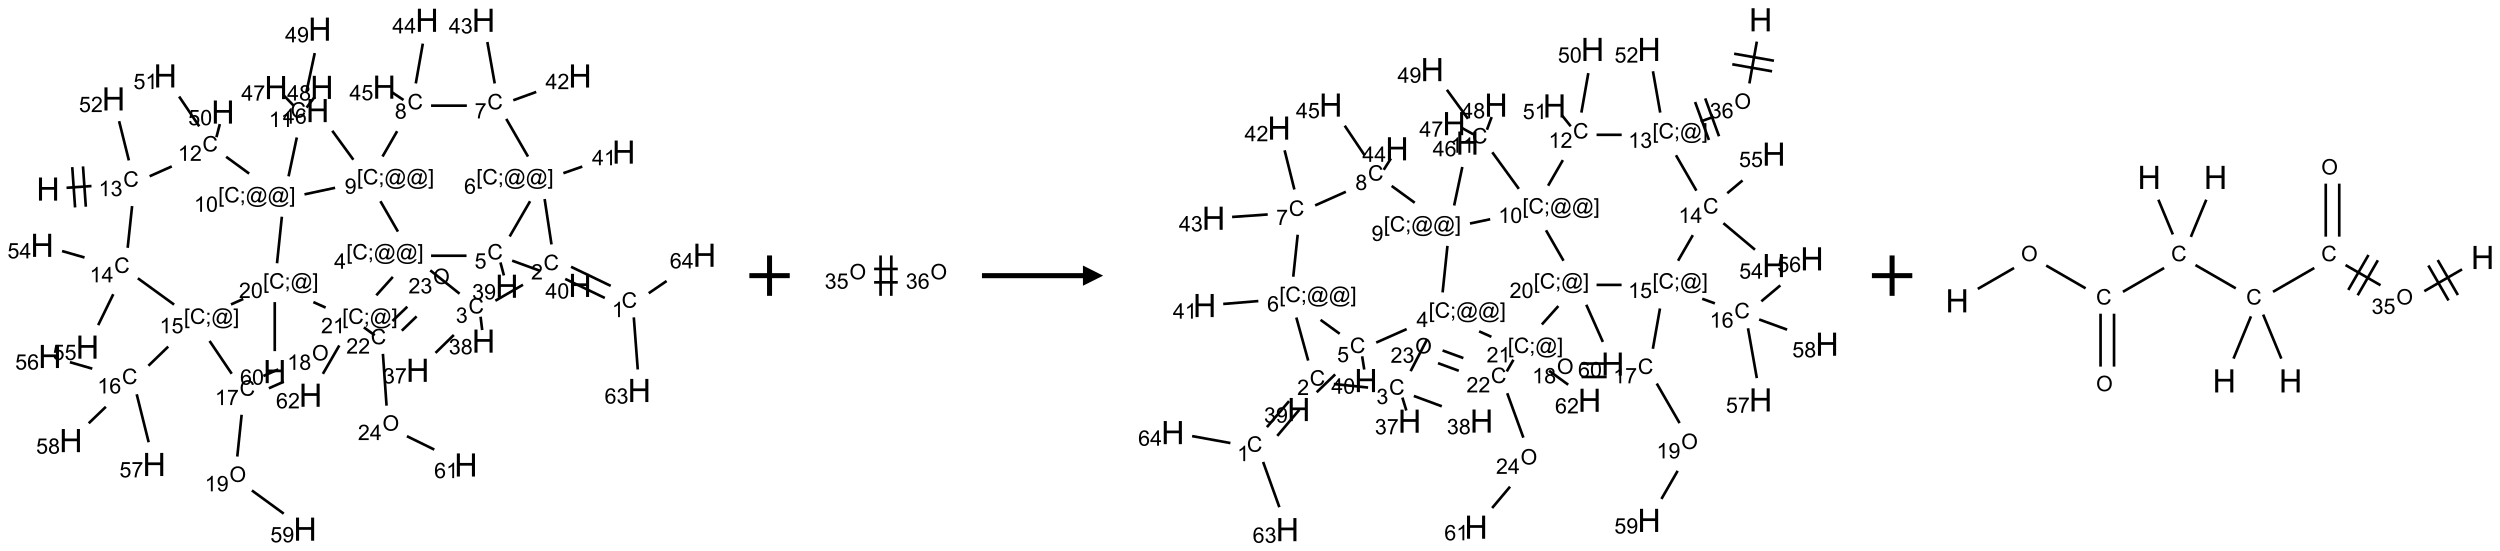 <?xml version="1.0" encoding="UTF-8"?>
<svg xmlns="http://www.w3.org/2000/svg" xmlns:xlink="http://www.w3.org/1999/xlink" width="1238" height="273" viewBox="0 0 1238 273">
<defs>
<g>
<g id="glyph-0-0">
<path d="M 2 0 L 2 -10 L 10 -10 L 10 0 Z M 2.25 -0.25 L 9.75 -0.25 L 9.75 -9.75 L 2.25 -9.75 Z M 2.25 -0.25 "/>
</g>
<g id="glyph-0-1">
<path d="M 1.281 0 L 1.281 -11.453 L 2.797 -11.453 L 2.797 -6.75 L 8.75 -6.75 L 8.75 -11.453 L 10.266 -11.453 L 10.266 0 L 8.75 0 L 8.75 -5.398 L 2.797 -5.398 L 2.797 0 Z M 1.281 0 "/>
</g>
<g id="glyph-1-0">
<path d="M 1.332 0 L 1.332 -6.668 L 6.668 -6.668 L 6.668 0 Z M 1.5 -0.168 L 6.5 -0.168 L 6.5 -6.5 L 1.5 -6.5 Z M 1.5 -0.168 "/>
</g>
<g id="glyph-1-1">
<path d="M 6.27 -2.676 L 7.281 -2.422 C 7.07 -1.594 6.688 -0.961 6.137 -0.523 C 5.586 -0.086 4.914 0.129 4.121 0.129 C 3.297 0.129 2.629 -0.039 2.113 -0.371 C 1.598 -0.707 1.203 -1.191 0.934 -1.828 C 0.664 -2.465 0.531 -3.145 0.531 -3.875 C 0.531 -4.672 0.684 -5.363 0.988 -5.957 C 1.293 -6.547 1.723 -6.996 2.285 -7.305 C 2.844 -7.613 3.461 -7.766 4.137 -7.766 C 4.898 -7.766 5.543 -7.57 6.062 -7.184 C 6.582 -6.793 6.945 -6.246 7.152 -5.543 L 6.156 -5.309 C 5.98 -5.863 5.723 -6.266 5.387 -6.52 C 5.051 -6.773 4.625 -6.902 4.113 -6.902 C 3.527 -6.902 3.039 -6.762 2.645 -6.48 C 2.25 -6.199 1.973 -5.82 1.812 -5.348 C 1.652 -4.871 1.574 -4.383 1.574 -3.879 C 1.574 -3.23 1.668 -2.664 1.855 -2.18 C 2.047 -1.695 2.34 -1.332 2.738 -1.094 C 3.137 -0.855 3.57 -0.734 4.035 -0.734 C 4.602 -0.734 5.082 -0.898 5.473 -1.223 C 5.867 -1.551 6.133 -2.035 6.27 -2.676 Z M 6.27 -2.676 "/>
</g>
<g id="glyph-1-2">
<path d="M 3.973 0 L 3.035 0 L 3.035 -5.973 C 2.809 -5.758 2.516 -5.543 2.148 -5.328 C 1.781 -5.113 1.453 -4.953 1.16 -4.844 L 1.16 -5.75 C 1.684 -5.996 2.145 -6.297 2.535 -6.645 C 2.93 -6.996 3.207 -7.336 3.371 -7.668 L 3.973 -7.668 Z M 3.973 0 "/>
</g>
<g id="glyph-1-3">
<path d="M 0.449 -2.016 L 1.387 -2.141 C 1.492 -1.609 1.676 -1.227 1.934 -0.992 C 2.191 -0.758 2.508 -0.641 2.879 -0.641 C 3.32 -0.641 3.695 -0.793 3.996 -1.098 C 4.301 -1.402 4.453 -1.781 4.453 -2.234 C 4.453 -2.664 4.312 -3.02 4.031 -3.301 C 3.75 -3.578 3.391 -3.719 2.957 -3.719 C 2.781 -3.719 2.562 -3.684 2.297 -3.613 L 2.402 -4.438 C 2.465 -4.43 2.516 -4.426 2.551 -4.426 C 2.949 -4.426 3.312 -4.531 3.629 -4.738 C 3.949 -4.949 4.109 -5.27 4.109 -5.703 C 4.109 -6.047 3.992 -6.332 3.762 -6.559 C 3.527 -6.785 3.227 -6.895 2.859 -6.895 C 2.496 -6.895 2.191 -6.781 1.949 -6.551 C 1.707 -6.324 1.547 -5.98 1.48 -5.52 L 0.543 -5.688 C 0.656 -6.316 0.918 -6.805 1.324 -7.148 C 1.73 -7.492 2.234 -7.668 2.84 -7.668 C 3.254 -7.668 3.641 -7.578 3.988 -7.398 C 4.34 -7.219 4.609 -6.977 4.793 -6.668 C 4.98 -6.359 5.074 -6.031 5.074 -5.684 C 5.074 -5.352 4.984 -5.051 4.809 -4.781 C 4.629 -4.512 4.367 -4.297 4.02 -4.137 C 4.473 -4.031 4.824 -3.816 5.074 -3.488 C 5.324 -3.16 5.449 -2.75 5.449 -2.254 C 5.449 -1.59 5.203 -1.023 4.719 -0.559 C 4.234 -0.098 3.617 0.137 2.875 0.137 C 2.203 0.137 1.648 -0.062 1.207 -0.465 C 0.762 -0.863 0.512 -1.379 0.449 -2.016 Z M 0.449 -2.016 "/>
</g>
<g id="glyph-1-4">
<path d="M 0.441 -2 L 1.426 -2.082 C 1.5 -1.605 1.668 -1.242 1.934 -1.004 C 2.199 -0.762 2.52 -0.641 2.895 -0.641 C 3.348 -0.641 3.73 -0.812 4.043 -1.152 C 4.355 -1.492 4.512 -1.941 4.512 -2.504 C 4.512 -3.039 4.359 -3.461 4.059 -3.77 C 3.758 -4.078 3.367 -4.234 2.879 -4.234 C 2.578 -4.234 2.305 -4.164 2.062 -4.027 C 1.82 -3.891 1.629 -3.715 1.488 -3.496 L 0.609 -3.609 L 1.348 -7.531 L 5.145 -7.531 L 5.145 -6.637 L 2.098 -6.637 L 1.688 -4.582 C 2.145 -4.902 2.625 -5.062 3.129 -5.062 C 3.797 -5.062 4.359 -4.832 4.816 -4.371 C 5.277 -3.91 5.504 -3.312 5.504 -2.59 C 5.504 -1.898 5.305 -1.301 4.902 -0.797 C 4.41 -0.18 3.742 0.129 2.895 0.129 C 2.199 0.129 1.633 -0.062 1.195 -0.453 C 0.758 -0.844 0.504 -1.359 0.441 -2 Z M 0.441 -2 "/>
</g>
<g id="glyph-1-5">
<path d="M 5.371 -0.902 L 5.371 0 L 0.324 0 C 0.316 -0.227 0.352 -0.441 0.434 -0.652 C 0.562 -0.996 0.766 -1.332 1.051 -1.668 C 1.332 -2 1.742 -2.387 2.277 -2.824 C 3.105 -3.504 3.668 -4.043 3.957 -4.441 C 4.25 -4.84 4.395 -5.215 4.395 -5.566 C 4.395 -5.938 4.262 -6.254 3.996 -6.508 C 3.73 -6.762 3.387 -6.891 2.957 -6.891 C 2.508 -6.891 2.145 -6.754 1.875 -6.484 C 1.605 -6.215 1.469 -5.84 1.465 -5.359 L 0.5 -5.457 C 0.566 -6.176 0.812 -6.727 1.246 -7.102 C 1.676 -7.477 2.254 -7.668 2.98 -7.668 C 3.711 -7.668 4.293 -7.465 4.719 -7.059 C 5.145 -6.652 5.359 -6.148 5.359 -5.547 C 5.359 -5.242 5.297 -4.941 5.172 -4.645 C 5.047 -4.352 4.84 -4.039 4.551 -3.715 C 4.262 -3.387 3.777 -2.938 3.105 -2.371 C 2.543 -1.898 2.18 -1.578 2.02 -1.41 C 1.859 -1.242 1.73 -1.07 1.625 -0.902 Z M 5.371 -0.902 "/>
</g>
<g id="glyph-1-6">
<path d="M 0.441 -3.766 C 0.441 -4.668 0.535 -5.395 0.723 -5.945 C 0.906 -6.496 1.184 -6.922 1.551 -7.219 C 1.918 -7.516 2.375 -7.668 2.934 -7.668 C 3.344 -7.668 3.703 -7.586 4.012 -7.418 C 4.32 -7.254 4.574 -7.016 4.777 -6.707 C 4.977 -6.395 5.137 -6.016 5.25 -5.57 C 5.363 -5.125 5.422 -4.523 5.422 -3.766 C 5.422 -2.871 5.328 -2.148 5.145 -1.598 C 4.961 -1.047 4.688 -0.621 4.32 -0.32 C 3.953 -0.02 3.492 0.129 2.934 0.129 C 2.195 0.129 1.617 -0.133 1.199 -0.66 C 0.695 -1.297 0.441 -2.332 0.441 -3.766 Z M 1.406 -3.766 C 1.406 -2.512 1.555 -1.68 1.848 -1.262 C 2.141 -0.848 2.5 -0.641 2.934 -0.641 C 3.363 -0.641 3.727 -0.848 4.02 -1.266 C 4.312 -1.684 4.457 -2.516 4.457 -3.766 C 4.457 -5.023 4.312 -5.859 4.02 -6.27 C 3.727 -6.684 3.359 -6.891 2.922 -6.891 C 2.492 -6.891 2.148 -6.707 1.891 -6.344 C 1.566 -5.879 1.406 -5.02 1.406 -3.766 Z M 1.406 -3.766 "/>
</g>
<g id="glyph-1-7">
<path d="M 0.723 2.121 L 0.723 -7.637 L 2.793 -7.637 L 2.793 -6.859 L 1.66 -6.859 L 1.66 1.344 L 2.793 1.344 L 2.793 2.121 Z M 0.723 2.121 "/>
</g>
<g id="glyph-1-8">
<path d="M 0.949 -4.465 L 0.949 -5.531 L 2.016 -5.531 L 2.016 -4.465 Z M 0.949 0 L 0.949 -1.066 L 2.016 -1.066 L 2.016 0 C 2.016 0.391 1.945 0.711 1.809 0.949 C 1.668 1.191 1.449 1.379 1.145 1.512 L 0.887 1.109 C 1.082 1.023 1.23 0.895 1.324 0.727 C 1.418 0.559 1.469 0.316 1.48 0 Z M 0.949 0 "/>
</g>
<g id="glyph-1-9">
<path d="M 6.047 -0.848 C 5.82 -0.59 5.57 -0.379 5.289 -0.223 C 5.008 -0.062 4.73 0.016 4.449 0.016 C 4.141 0.016 3.84 -0.074 3.547 -0.254 C 3.254 -0.434 3.02 -0.715 2.836 -1.09 C 2.652 -1.465 2.562 -1.875 2.562 -2.324 C 2.562 -2.875 2.703 -3.43 2.988 -3.98 C 3.27 -4.535 3.621 -4.953 4.043 -5.23 C 4.461 -5.508 4.871 -5.645 5.266 -5.645 C 5.566 -5.645 5.855 -5.566 6.129 -5.41 C 6.402 -5.25 6.641 -5.012 6.84 -4.688 L 7.016 -5.496 L 7.949 -5.496 L 7.199 -2 C 7.094 -1.516 7.043 -1.246 7.043 -1.191 C 7.043 -1.098 7.078 -1.02 7.148 -0.949 C 7.219 -0.883 7.305 -0.848 7.406 -0.848 C 7.59 -0.848 7.832 -0.953 8.129 -1.168 C 8.527 -1.445 8.84 -1.816 9.07 -2.285 C 9.301 -2.75 9.418 -3.234 9.418 -3.73 C 9.418 -4.309 9.27 -4.852 8.973 -5.355 C 8.676 -5.859 8.23 -6.262 7.645 -6.562 C 7.055 -6.863 6.406 -7.016 5.691 -7.016 C 4.879 -7.016 4.137 -6.824 3.465 -6.445 C 2.793 -6.066 2.273 -5.52 1.902 -4.809 C 1.535 -4.098 1.348 -3.34 1.348 -2.527 C 1.348 -1.676 1.535 -0.941 1.902 -0.328 C 2.273 0.285 2.809 0.742 3.508 1.035 C 4.207 1.328 4.984 1.473 5.832 1.473 C 6.742 1.473 7.504 1.32 8.121 1.016 C 8.734 0.711 9.195 0.34 9.5 -0.098 L 10.441 -0.098 C 10.266 0.266 9.961 0.637 9.531 1.016 C 9.102 1.395 8.59 1.695 7.996 1.914 C 7.402 2.133 6.688 2.246 5.848 2.246 C 5.078 2.246 4.367 2.145 3.715 1.949 C 3.066 1.75 2.512 1.453 2.051 1.055 C 1.594 0.656 1.25 0.199 1.016 -0.316 C 0.723 -0.973 0.578 -1.684 0.578 -2.441 C 0.578 -3.289 0.75 -4.098 1.098 -4.863 C 1.523 -5.805 2.125 -6.527 2.902 -7.027 C 3.684 -7.527 4.629 -7.777 5.738 -7.777 C 6.602 -7.777 7.375 -7.602 8.059 -7.246 C 8.746 -6.895 9.285 -6.371 9.684 -5.672 C 10.02 -5.07 10.188 -4.418 10.188 -3.715 C 10.188 -2.707 9.832 -1.812 9.125 -1.031 C 8.492 -0.328 7.801 0.02 7.051 0.02 C 6.812 0.02 6.617 -0.016 6.473 -0.09 C 6.324 -0.16 6.215 -0.266 6.145 -0.402 C 6.102 -0.488 6.066 -0.637 6.047 -0.848 Z M 3.527 -2.262 C 3.527 -1.785 3.641 -1.414 3.863 -1.152 C 4.09 -0.887 4.348 -0.754 4.641 -0.754 C 4.836 -0.754 5.039 -0.812 5.254 -0.93 C 5.469 -1.047 5.676 -1.219 5.871 -1.449 C 6.066 -1.676 6.23 -1.969 6.355 -2.32 C 6.48 -2.672 6.543 -3.027 6.543 -3.379 C 6.543 -3.852 6.426 -4.219 6.191 -4.48 C 5.957 -4.738 5.672 -4.871 5.332 -4.871 C 5.109 -4.871 4.902 -4.812 4.707 -4.699 C 4.512 -4.586 4.32 -4.406 4.137 -4.156 C 3.953 -3.906 3.805 -3.602 3.691 -3.246 C 3.582 -2.887 3.527 -2.559 3.527 -2.262 Z M 3.527 -2.262 "/>
</g>
<g id="glyph-1-10">
<path d="M 2.27 2.121 L 0.203 2.121 L 0.203 1.344 L 1.332 1.344 L 1.332 -6.859 L 0.203 -6.859 L 0.203 -7.637 L 2.27 -7.637 Z M 2.27 2.121 "/>
</g>
<g id="glyph-1-11">
<path d="M 3.449 0 L 3.449 -1.828 L 0.137 -1.828 L 0.137 -2.688 L 3.621 -7.637 L 4.387 -7.637 L 4.387 -2.688 L 5.418 -2.688 L 5.418 -1.828 L 4.387 -1.828 L 4.387 0 Z M 3.449 -2.688 L 3.449 -6.129 L 1.059 -2.688 Z M 3.449 -2.688 "/>
</g>
<g id="glyph-1-12">
<path d="M 0.504 -6.637 L 0.504 -7.535 L 5.449 -7.535 L 5.449 -6.809 C 4.961 -6.289 4.48 -5.602 4.004 -4.746 C 3.527 -3.887 3.156 -3.004 2.895 -2.098 C 2.707 -1.461 2.59 -0.762 2.535 0 L 1.574 0 C 1.582 -0.602 1.703 -1.328 1.926 -2.176 C 2.152 -3.027 2.477 -3.848 2.898 -4.637 C 3.32 -5.426 3.77 -6.094 4.246 -6.637 Z M 0.504 -6.637 "/>
</g>
<g id="glyph-1-13">
<path d="M 1.887 -4.141 C 1.496 -4.281 1.207 -4.484 1.02 -4.75 C 0.832 -5.016 0.738 -5.328 0.738 -5.699 C 0.738 -6.254 0.938 -6.719 1.34 -7.098 C 1.738 -7.477 2.27 -7.668 2.934 -7.668 C 3.598 -7.668 4.137 -7.473 4.543 -7.086 C 4.949 -6.699 5.152 -6.227 5.152 -5.672 C 5.152 -5.316 5.059 -5.008 4.871 -4.746 C 4.688 -4.484 4.406 -4.281 4.027 -4.141 C 4.496 -3.988 4.852 -3.742 5.098 -3.402 C 5.34 -3.062 5.465 -2.656 5.465 -2.184 C 5.465 -1.531 5.234 -0.98 4.77 -0.535 C 4.309 -0.09 3.703 0.129 2.949 0.129 C 2.195 0.129 1.586 -0.094 1.125 -0.539 C 0.664 -0.984 0.434 -1.543 0.434 -2.207 C 0.434 -2.703 0.559 -3.121 0.809 -3.457 C 1.062 -3.793 1.422 -4.02 1.887 -4.141 Z M 1.699 -5.73 C 1.699 -5.367 1.812 -5.074 2.047 -4.844 C 2.281 -4.613 2.582 -4.5 2.953 -4.5 C 3.312 -4.5 3.609 -4.613 3.84 -4.84 C 4.07 -5.066 4.188 -5.348 4.188 -5.676 C 4.188 -6.02 4.07 -6.309 3.832 -6.543 C 3.594 -6.777 3.297 -6.895 2.941 -6.895 C 2.586 -6.895 2.289 -6.781 2.051 -6.551 C 1.816 -6.324 1.699 -6.047 1.699 -5.73 Z M 1.395 -2.203 C 1.395 -1.938 1.461 -1.676 1.586 -1.426 C 1.711 -1.176 1.902 -0.984 2.152 -0.848 C 2.402 -0.711 2.672 -0.641 2.957 -0.641 C 3.406 -0.641 3.777 -0.785 4.066 -1.074 C 4.359 -1.363 4.504 -1.727 4.504 -2.172 C 4.504 -2.625 4.355 -2.996 4.055 -3.293 C 3.754 -3.586 3.379 -3.734 2.926 -3.734 C 2.484 -3.734 2.121 -3.59 1.832 -3.297 C 1.543 -3.004 1.395 -2.641 1.395 -2.203 Z M 1.395 -2.203 "/>
</g>
<g id="glyph-1-14">
<path d="M 0.582 -1.766 L 1.484 -1.848 C 1.562 -1.426 1.707 -1.117 1.922 -0.926 C 2.137 -0.734 2.414 -0.641 2.75 -0.641 C 3.039 -0.641 3.289 -0.707 3.508 -0.84 C 3.727 -0.973 3.902 -1.148 4.043 -1.367 C 4.18 -1.586 4.297 -1.887 4.391 -2.262 C 4.484 -2.637 4.531 -3.016 4.531 -3.406 C 4.531 -3.449 4.531 -3.512 4.527 -3.594 C 4.34 -3.297 4.082 -3.055 3.758 -2.867 C 3.434 -2.68 3.082 -2.59 2.703 -2.59 C 2.07 -2.59 1.535 -2.816 1.098 -3.277 C 0.66 -3.734 0.441 -4.34 0.441 -5.09 C 0.441 -5.863 0.672 -6.484 1.129 -6.957 C 1.586 -7.43 2.156 -7.668 2.844 -7.668 C 3.34 -7.668 3.793 -7.531 4.207 -7.266 C 4.617 -7 4.93 -6.617 5.145 -6.121 C 5.355 -5.629 5.465 -4.91 5.465 -3.973 C 5.465 -2.996 5.359 -2.223 5.145 -1.645 C 4.934 -1.066 4.617 -0.625 4.199 -0.324 C 3.781 -0.02 3.293 0.129 2.73 0.129 C 2.133 0.129 1.645 -0.035 1.266 -0.367 C 0.887 -0.699 0.66 -1.164 0.582 -1.766 Z M 4.422 -5.137 C 4.422 -5.676 4.277 -6.102 3.992 -6.418 C 3.707 -6.734 3.359 -6.891 2.957 -6.891 C 2.543 -6.891 2.18 -6.719 1.871 -6.379 C 1.562 -6.039 1.406 -5.598 1.406 -5.059 C 1.406 -4.57 1.555 -4.176 1.848 -3.871 C 2.141 -3.566 2.5 -3.418 2.934 -3.418 C 3.367 -3.418 3.723 -3.57 4.004 -3.871 C 4.281 -4.176 4.422 -4.598 4.422 -5.137 Z M 4.422 -5.137 "/>
</g>
<g id="glyph-1-15">
<path d="M 5.309 -5.766 L 4.375 -5.691 C 4.293 -6.059 4.172 -6.328 4.02 -6.496 C 3.766 -6.762 3.453 -6.895 3.082 -6.895 C 2.785 -6.895 2.523 -6.812 2.297 -6.645 C 2 -6.43 1.77 -6.117 1.598 -5.703 C 1.43 -5.289 1.34 -4.703 1.332 -3.938 C 1.559 -4.281 1.836 -4.535 2.16 -4.703 C 2.488 -4.871 2.828 -4.953 3.188 -4.953 C 3.812 -4.953 4.344 -4.723 4.785 -4.262 C 5.223 -3.801 5.441 -3.207 5.441 -2.48 C 5.441 -2 5.34 -1.555 5.133 -1.145 C 4.926 -0.73 4.641 -0.418 4.281 -0.199 C 3.922 0.02 3.512 0.129 3.051 0.129 C 2.27 0.129 1.633 -0.156 1.141 -0.73 C 0.648 -1.305 0.402 -2.254 0.402 -3.574 C 0.402 -5.051 0.672 -6.121 1.219 -6.793 C 1.695 -7.375 2.336 -7.668 3.141 -7.668 C 3.742 -7.668 4.234 -7.5 4.617 -7.16 C 5 -6.824 5.23 -6.359 5.309 -5.766 Z M 1.48 -2.473 C 1.48 -2.152 1.547 -1.844 1.684 -1.547 C 1.82 -1.25 2.016 -1.027 2.262 -0.871 C 2.508 -0.719 2.766 -0.641 3.035 -0.641 C 3.434 -0.641 3.773 -0.801 4.059 -1.121 C 4.344 -1.441 4.484 -1.875 4.484 -2.422 C 4.484 -2.949 4.344 -3.367 4.062 -3.668 C 3.781 -3.973 3.426 -4.125 3 -4.125 C 2.578 -4.125 2.219 -3.973 1.922 -3.668 C 1.625 -3.363 1.48 -2.969 1.48 -2.473 Z M 1.48 -2.473 "/>
</g>
<g id="glyph-1-16">
<path d="M 0.516 -3.719 C 0.516 -4.984 0.855 -5.977 1.535 -6.695 C 2.215 -7.414 3.094 -7.77 4.172 -7.77 C 4.875 -7.77 5.512 -7.602 6.078 -7.266 C 6.645 -6.93 7.074 -6.461 7.371 -5.855 C 7.668 -5.254 7.816 -4.57 7.816 -3.809 C 7.816 -3.035 7.66 -2.34 7.348 -1.73 C 7.035 -1.117 6.594 -0.656 6.02 -0.34 C 5.449 -0.027 4.828 0.129 4.168 0.129 C 3.449 0.129 2.805 -0.043 2.238 -0.391 C 1.672 -0.738 1.246 -1.211 0.953 -1.812 C 0.66 -2.414 0.516 -3.047 0.516 -3.719 Z M 1.559 -3.703 C 1.559 -2.781 1.805 -2.059 2.301 -1.527 C 2.793 -1 3.414 -0.734 4.16 -0.734 C 4.922 -0.734 5.547 -1 6.039 -1.535 C 6.531 -2.07 6.777 -2.828 6.777 -3.812 C 6.777 -4.434 6.672 -4.977 6.461 -5.441 C 6.25 -5.902 5.945 -6.262 5.539 -6.52 C 5.133 -6.773 4.68 -6.902 4.176 -6.902 C 3.461 -6.902 2.848 -6.656 2.332 -6.164 C 1.816 -5.672 1.559 -4.852 1.559 -3.703 Z M 1.559 -3.703 "/>
</g>
</g>
</defs>
<path fill="none" stroke-width="0.033" stroke-linecap="butt" stroke-linejoin="miter" stroke="rgb(0%, 0%, 0%)" stroke-opacity="1" stroke-miterlimit="10" d="M 0.302 2.074 L 0.611 2.052 " transform="matrix(40, 0, 0, 40, 20.859, 10.041)"/>
<path fill="none" stroke-width="0.033" stroke-linecap="butt" stroke-linejoin="miter" stroke="rgb(0%, 0%, 0%)" stroke-opacity="1" stroke-miterlimit="10" d="M 0.541 2.308 L 0.506 1.809 " transform="matrix(40, 0, 0, 40, 20.859, 10.041)"/>
<path fill="none" stroke-width="0.033" stroke-linecap="butt" stroke-linejoin="miter" stroke="rgb(0%, 0%, 0%)" stroke-opacity="1" stroke-miterlimit="10" d="M 0.408 2.317 L 0.373 1.818 " transform="matrix(40, 0, 0, 40, 20.859, 10.041)"/>
<path fill="none" stroke-width="0.033" stroke-linecap="butt" stroke-linejoin="miter" stroke="rgb(0%, 0%, 0%)" stroke-opacity="1" stroke-miterlimit="10" d="M 1.074 1.735 L 0.953 1.249 " transform="matrix(40, 0, 0, 40, 20.859, 10.041)"/>
<path fill="none" stroke-width="0.033" stroke-linecap="butt" stroke-linejoin="miter" stroke="rgb(0%, 0%, 0%)" stroke-opacity="1" stroke-miterlimit="10" d="M 1.331 1.931 L 1.605 1.809 " transform="matrix(40, 0, 0, 40, 20.859, 10.041)"/>
<path fill="none" stroke-width="0.033" stroke-linecap="butt" stroke-linejoin="miter" stroke="rgb(0%, 0%, 0%)" stroke-opacity="1" stroke-miterlimit="10" d="M 2.158 1.447 L 2.2 1.285 " transform="matrix(40, 0, 0, 40, 20.859, 10.041)"/>
<path fill="none" stroke-width="0.033" stroke-linecap="butt" stroke-linejoin="miter" stroke="rgb(0%, 0%, 0%)" stroke-opacity="1" stroke-miterlimit="10" d="M 1.945 1.313 L 1.696 0.944 " transform="matrix(40, 0, 0, 40, 20.859, 10.041)"/>
<path fill="none" stroke-width="0.033" stroke-linecap="butt" stroke-linejoin="miter" stroke="rgb(0%, 0%, 0%)" stroke-opacity="1" stroke-miterlimit="10" d="M 2.278 1.69 L 2.563 1.898 " transform="matrix(40, 0, 0, 40, 20.859, 10.041)"/>
<path fill="none" stroke-width="0.033" stroke-linecap="butt" stroke-linejoin="miter" stroke="rgb(0%, 0%, 0%)" stroke-opacity="1" stroke-miterlimit="10" d="M 3.051 1.932 L 3.153 1.451 " transform="matrix(40, 0, 0, 40, 20.859, 10.041)"/>
<path fill="none" stroke-width="0.033" stroke-linecap="butt" stroke-linejoin="miter" stroke="rgb(0%, 0%, 0%)" stroke-opacity="1" stroke-miterlimit="10" d="M 3.111 1.054 L 2.995 0.934 " transform="matrix(40, 0, 0, 40, 20.859, 10.041)"/>
<path fill="none" stroke-width="0.033" stroke-linecap="butt" stroke-linejoin="miter" stroke="rgb(0%, 0%, 0%)" stroke-opacity="1" stroke-miterlimit="10" d="M 3.274 1.081 L 3.375 0.948 " transform="matrix(40, 0, 0, 40, 20.859, 10.041)"/>
<path fill="none" stroke-width="0.033" stroke-linecap="butt" stroke-linejoin="miter" stroke="rgb(0%, 0%, 0%)" stroke-opacity="1" stroke-miterlimit="10" d="M 3.271 0.894 L 3.375 0.406 " transform="matrix(40, 0, 0, 40, 20.859, 10.041)"/>
<path fill="none" stroke-width="0.033" stroke-linecap="butt" stroke-linejoin="miter" stroke="rgb(0%, 0%, 0%)" stroke-opacity="1" stroke-miterlimit="10" d="M 3.248 2.155 L 3.627 2.074 " transform="matrix(40, 0, 0, 40, 20.859, 10.041)"/>
<path fill="none" stroke-width="0.033" stroke-linecap="butt" stroke-linejoin="miter" stroke="rgb(0%, 0%, 0%)" stroke-opacity="1" stroke-miterlimit="10" d="M 3.853 1.726 L 3.592 1.368 " transform="matrix(40, 0, 0, 40, 20.859, 10.041)"/>
<path fill="none" stroke-width="0.033" stroke-linecap="butt" stroke-linejoin="miter" stroke="rgb(0%, 0%, 0%)" stroke-opacity="1" stroke-miterlimit="10" d="M 4.188 2.24 L 4.405 2.616 " transform="matrix(40, 0, 0, 40, 20.859, 10.041)"/>
<path fill="none" stroke-width="0.033" stroke-linecap="butt" stroke-linejoin="miter" stroke="rgb(0%, 0%, 0%)" stroke-opacity="1" stroke-miterlimit="10" d="M 4.805 3.096 L 5.168 3.385 " transform="matrix(40, 0, 0, 40, 20.859, 10.041)"/>
<path fill="none" stroke-width="0.033" stroke-linecap="butt" stroke-linejoin="miter" stroke="rgb(0%, 0%, 0%)" stroke-opacity="1" stroke-miterlimit="10" d="M 5.097 3.896 L 4.87 4.118 " transform="matrix(40, 0, 0, 40, 20.859, 10.041)"/>
<path fill="none" stroke-width="0.033" stroke-linecap="butt" stroke-linejoin="miter" stroke="rgb(0%, 0%, 0%)" stroke-opacity="1" stroke-miterlimit="10" d="M 5.428 3.67 L 5.448 3.835 " transform="matrix(40, 0, 0, 40, 20.859, 10.041)"/>
<path fill="none" stroke-width="0.033" stroke-linecap="butt" stroke-linejoin="miter" stroke="rgb(0%, 0%, 0%)" stroke-opacity="1" stroke-miterlimit="10" d="M 5.611 3.472 L 5.953 3.274 " transform="matrix(40, 0, 0, 40, 20.859, 10.041)"/>
<path fill="none" stroke-width="0.033" stroke-linecap="butt" stroke-linejoin="miter" stroke="rgb(0%, 0%, 0%)" stroke-opacity="1" stroke-miterlimit="10" d="M 6.476 3.202 L 6.966 3.438 " transform="matrix(40, 0, 0, 40, 20.859, 10.041)"/>
<path fill="none" stroke-width="0.033" stroke-linecap="butt" stroke-linejoin="miter" stroke="rgb(0%, 0%, 0%)" stroke-opacity="1" stroke-miterlimit="10" d="M 6.548 3.052 L 7.039 3.288 " transform="matrix(40, 0, 0, 40, 20.859, 10.041)"/>
<path fill="none" stroke-width="0.033" stroke-linecap="butt" stroke-linejoin="miter" stroke="rgb(0%, 0%, 0%)" stroke-opacity="1" stroke-miterlimit="10" d="M 7.325 3.678 L 7.374 4.323 " transform="matrix(40, 0, 0, 40, 20.859, 10.041)"/>
<path fill="none" stroke-width="0.033" stroke-linecap="butt" stroke-linejoin="miter" stroke="rgb(0%, 0%, 0%)" stroke-opacity="1" stroke-miterlimit="10" d="M 7.51 3.379 L 7.731 3.228 " transform="matrix(40, 0, 0, 40, 20.859, 10.041)"/>
<path fill="none" stroke-width="0.033" stroke-linecap="butt" stroke-linejoin="miter" stroke="rgb(0%, 0%, 0%)" stroke-opacity="1" stroke-miterlimit="10" d="M 6.306 2.775 L 6.221 2.213 " transform="matrix(40, 0, 0, 40, 20.859, 10.041)"/>
<path fill="none" stroke-width="0.033" stroke-linecap="butt" stroke-linejoin="miter" stroke="rgb(0%, 0%, 0%)" stroke-opacity="1" stroke-miterlimit="10" d="M 6.453 1.893 L 6.687 1.811 " transform="matrix(40, 0, 0, 40, 20.859, 10.041)"/>
<path fill="none" stroke-width="0.033" stroke-linecap="butt" stroke-linejoin="miter" stroke="rgb(0%, 0%, 0%)" stroke-opacity="1" stroke-miterlimit="10" d="M 6.041 2.24 L 5.788 2.677 " transform="matrix(40, 0, 0, 40, 20.859, 10.041)"/>
<path fill="none" stroke-width="0.033" stroke-linecap="butt" stroke-linejoin="miter" stroke="rgb(0%, 0%, 0%)" stroke-opacity="1" stroke-miterlimit="10" d="M 5.254 2.915 L 4.815 2.915 " transform="matrix(40, 0, 0, 40, 20.859, 10.041)"/>
<path fill="none" stroke-width="0.033" stroke-linecap="butt" stroke-linejoin="miter" stroke="rgb(0%, 0%, 0%)" stroke-opacity="1" stroke-miterlimit="10" d="M 5.674 2.998 L 5.717 3.159 " transform="matrix(40, 0, 0, 40, 20.859, 10.041)"/>
<path fill="none" stroke-width="0.033" stroke-linecap="butt" stroke-linejoin="miter" stroke="rgb(0%, 0%, 0%)" stroke-opacity="1" stroke-miterlimit="10" d="M 5.819 2.976 L 6.159 3.1 " transform="matrix(40, 0, 0, 40, 20.859, 10.041)"/>
<path fill="none" stroke-width="0.033" stroke-linecap="butt" stroke-linejoin="miter" stroke="rgb(0%, 0%, 0%)" stroke-opacity="1" stroke-miterlimit="10" d="M 6.015 1.687 L 5.746 1.221 " transform="matrix(40, 0, 0, 40, 20.859, 10.041)"/>
<path fill="none" stroke-width="0.033" stroke-linecap="butt" stroke-linejoin="miter" stroke="rgb(0%, 0%, 0%)" stroke-opacity="1" stroke-miterlimit="10" d="M 5.833 0.99 L 6.117 0.887 " transform="matrix(40, 0, 0, 40, 20.859, 10.041)"/>
<path fill="none" stroke-width="0.033" stroke-linecap="butt" stroke-linejoin="miter" stroke="rgb(0%, 0%, 0%)" stroke-opacity="1" stroke-miterlimit="10" d="M 5.603 0.782 L 5.512 0.269 " transform="matrix(40, 0, 0, 40, 20.859, 10.041)"/>
<path fill="none" stroke-width="0.033" stroke-linecap="butt" stroke-linejoin="miter" stroke="rgb(0%, 0%, 0%)" stroke-opacity="1" stroke-miterlimit="10" d="M 5.258 1.057 L 4.815 1.057 " transform="matrix(40, 0, 0, 40, 20.859, 10.041)"/>
<path fill="none" stroke-width="0.033" stroke-linecap="butt" stroke-linejoin="miter" stroke="rgb(0%, 0%, 0%)" stroke-opacity="1" stroke-miterlimit="10" d="M 4.395 1.373 L 4.214 1.687 " transform="matrix(40, 0, 0, 40, 20.859, 10.041)"/>
<path fill="none" stroke-width="0.033" stroke-linecap="butt" stroke-linejoin="miter" stroke="rgb(0%, 0%, 0%)" stroke-opacity="1" stroke-miterlimit="10" d="M 4.626 0.782 L 4.713 0.289 " transform="matrix(40, 0, 0, 40, 20.859, 10.041)"/>
<path fill="none" stroke-width="0.033" stroke-linecap="butt" stroke-linejoin="miter" stroke="rgb(0%, 0%, 0%)" stroke-opacity="1" stroke-miterlimit="10" d="M 4.474 0.987 L 4.336 0.895 " transform="matrix(40, 0, 0, 40, 20.859, 10.041)"/>
<path fill="none" stroke-width="0.033" stroke-linecap="butt" stroke-linejoin="miter" stroke="rgb(0%, 0%, 0%)" stroke-opacity="1" stroke-miterlimit="10" d="M 4.342 3.177 L 4.137 3.405 " transform="matrix(40, 0, 0, 40, 20.859, 10.041)"/>
<path fill="none" stroke-width="0.033" stroke-linecap="butt" stroke-linejoin="miter" stroke="rgb(0%, 0%, 0%)" stroke-opacity="1" stroke-miterlimit="10" d="M 3.983 3.802 L 4.118 3.9 " transform="matrix(40, 0, 0, 40, 20.859, 10.041)"/>
<path fill="none" stroke-width="0.033" stroke-linecap="butt" stroke-linejoin="miter" stroke="rgb(0%, 0%, 0%)" stroke-opacity="1" stroke-miterlimit="10" d="M 4.453 3.843 L 4.636 3.666 " transform="matrix(40, 0, 0, 40, 20.859, 10.041)"/>
<path fill="none" stroke-width="0.033" stroke-linecap="butt" stroke-linejoin="miter" stroke="rgb(0%, 0%, 0%)" stroke-opacity="1" stroke-miterlimit="10" d="M 4.337 3.723 L 4.521 3.546 " transform="matrix(40, 0, 0, 40, 20.859, 10.041)"/>
<path fill="none" stroke-width="0.033" stroke-linecap="butt" stroke-linejoin="miter" stroke="rgb(0%, 0%, 0%)" stroke-opacity="1" stroke-miterlimit="10" d="M 4.219 4.13 L 4.264 4.771 " transform="matrix(40, 0, 0, 40, 20.859, 10.041)"/>
<path fill="none" stroke-width="0.033" stroke-linecap="butt" stroke-linejoin="miter" stroke="rgb(0%, 0%, 0%)" stroke-opacity="1" stroke-miterlimit="10" d="M 4.516 5.149 L 4.855 5.315 " transform="matrix(40, 0, 0, 40, 20.859, 10.041)"/>
<path fill="none" stroke-width="0.033" stroke-linecap="butt" stroke-linejoin="miter" stroke="rgb(0%, 0%, 0%)" stroke-opacity="1" stroke-miterlimit="10" d="M 3.679 4.026 L 3.476 4.377 " transform="matrix(40, 0, 0, 40, 20.859, 10.041)"/>
<path fill="none" stroke-width="0.033" stroke-linecap="butt" stroke-linejoin="miter" stroke="rgb(0%, 0%, 0%)" stroke-opacity="1" stroke-miterlimit="10" d="M 3.51 3.557 L 3.358 3.489 " transform="matrix(40, 0, 0, 40, 20.859, 10.041)"/>
<path fill="none" stroke-width="0.033" stroke-linecap="butt" stroke-linejoin="miter" stroke="rgb(0%, 0%, 0%)" stroke-opacity="1" stroke-miterlimit="10" d="M 2.908 3.008 L 2.968 2.432 " transform="matrix(40, 0, 0, 40, 20.859, 10.041)"/>
<path fill="none" stroke-width="0.033" stroke-linecap="butt" stroke-linejoin="miter" stroke="rgb(0%, 0%, 0%)" stroke-opacity="1" stroke-miterlimit="10" d="M 2.88 3.489 L 2.88 4.096 " transform="matrix(40, 0, 0, 40, 20.859, 10.041)"/>
<path fill="none" stroke-width="0.033" stroke-linecap="butt" stroke-linejoin="miter" stroke="rgb(0%, 0%, 0%)" stroke-opacity="1" stroke-miterlimit="10" d="M 2.49 3.45 L 2.338 3.518 " transform="matrix(40, 0, 0, 40, 20.859, 10.041)"/>
<path fill="none" stroke-width="0.033" stroke-linecap="butt" stroke-linejoin="miter" stroke="rgb(0%, 0%, 0%)" stroke-opacity="1" stroke-miterlimit="10" d="M 1.561 4.04 L 1.316 4.277 " transform="matrix(40, 0, 0, 40, 20.859, 10.041)"/>
<path fill="none" stroke-width="0.033" stroke-linecap="butt" stroke-linejoin="miter" stroke="rgb(0%, 0%, 0%)" stroke-opacity="1" stroke-miterlimit="10" d="M 0.621 4.313 L 0.344 4.233 " transform="matrix(40, 0, 0, 40, 20.859, 10.041)"/>
<path fill="none" stroke-width="0.033" stroke-linecap="butt" stroke-linejoin="miter" stroke="rgb(0%, 0%, 0%)" stroke-opacity="1" stroke-miterlimit="10" d="M 1.171 4.63 L 1.319 5.224 " transform="matrix(40, 0, 0, 40, 20.859, 10.041)"/>
<path fill="none" stroke-width="0.033" stroke-linecap="butt" stroke-linejoin="miter" stroke="rgb(0%, 0%, 0%)" stroke-opacity="1" stroke-miterlimit="10" d="M 0.789 4.785 L 0.577 4.989 " transform="matrix(40, 0, 0, 40, 20.859, 10.041)"/>
<path fill="none" stroke-width="0.033" stroke-linecap="butt" stroke-linejoin="miter" stroke="rgb(0%, 0%, 0%)" stroke-opacity="1" stroke-miterlimit="10" d="M 2.073 3.97 L 2.347 4.376 " transform="matrix(40, 0, 0, 40, 20.859, 10.041)"/>
<path fill="none" stroke-width="0.033" stroke-linecap="butt" stroke-linejoin="miter" stroke="rgb(0%, 0%, 0%)" stroke-opacity="1" stroke-miterlimit="10" d="M 2.807 4.556 L 2.992 4.474 " transform="matrix(40, 0, 0, 40, 20.859, 10.041)"/>
<path fill="none" stroke-width="0.033" stroke-linecap="butt" stroke-linejoin="miter" stroke="rgb(0%, 0%, 0%)" stroke-opacity="1" stroke-miterlimit="10" d="M 2.739 4.404 L 2.924 4.322 " transform="matrix(40, 0, 0, 40, 20.859, 10.041)"/>
<path fill="none" stroke-width="0.033" stroke-linecap="butt" stroke-linejoin="miter" stroke="rgb(0%, 0%, 0%)" stroke-opacity="1" stroke-miterlimit="10" d="M 2.47 4.884 L 2.416 5.401 " transform="matrix(40, 0, 0, 40, 20.859, 10.041)"/>
<path fill="none" stroke-width="0.033" stroke-linecap="butt" stroke-linejoin="miter" stroke="rgb(0%, 0%, 0%)" stroke-opacity="1" stroke-miterlimit="10" d="M 2.597 5.821 L 2.991 6.108 " transform="matrix(40, 0, 0, 40, 20.859, 10.041)"/>
<path fill="none" stroke-width="0.033" stroke-linecap="butt" stroke-linejoin="miter" stroke="rgb(0%, 0%, 0%)" stroke-opacity="1" stroke-miterlimit="10" d="M 1.634 3.52 L 1.185 3.194 " transform="matrix(40, 0, 0, 40, 20.859, 10.041)"/>
<path fill="none" stroke-width="0.033" stroke-linecap="butt" stroke-linejoin="miter" stroke="rgb(0%, 0%, 0%)" stroke-opacity="1" stroke-miterlimit="10" d="M 1.059 2.817 L 1.114 2.3 " transform="matrix(40, 0, 0, 40, 20.859, 10.041)"/>
<path fill="none" stroke-width="0.033" stroke-linecap="butt" stroke-linejoin="miter" stroke="rgb(0%, 0%, 0%)" stroke-opacity="1" stroke-miterlimit="10" d="M 0.525 2.937 L 0.247 2.857 " transform="matrix(40, 0, 0, 40, 20.859, 10.041)"/>
<path fill="none" stroke-width="0.033" stroke-linecap="butt" stroke-linejoin="miter" stroke="rgb(0%, 0%, 0%)" stroke-opacity="1" stroke-miterlimit="10" d="M 0.881 3.391 L 0.694 3.774 " transform="matrix(40, 0, 0, 40, 20.859, 10.041)"/>
<g fill="rgb(0%, 0%, 0%)" fill-opacity="1">
<use xlink:href="#glyph-0-1" x="18.016" y="99.352"/>
</g>
<g fill="rgb(0%, 0%, 0%)" fill-opacity="1">
<use xlink:href="#glyph-1-1" x="61.012" y="92.477"/>
</g>
<g fill="rgb(0%, 0%, 0%)" fill-opacity="1">
<use xlink:href="#glyph-1-2" x="48.824" y="97.113"/>
<use xlink:href="#glyph-1-3" x="54.757" y="97.113"/>
</g>
<g fill="rgb(0%, 0%, 0%)" fill-opacity="1">
<use xlink:href="#glyph-0-1" x="50.449" y="54.715"/>
</g>
<g fill="rgb(0%, 0%, 0%)" fill-opacity="1">
<use xlink:href="#glyph-1-4" x="39.09" y="55.508"/>
<use xlink:href="#glyph-1-5" x="45.022" y="55.508"/>
</g>
<g fill="rgb(0%, 0%, 0%)" fill-opacity="1">
<use xlink:href="#glyph-1-1" x="100.219" y="75.02"/>
</g>
<g fill="rgb(0%, 0%, 0%)" fill-opacity="1">
<use xlink:href="#glyph-1-2" x="88.113" y="79.656"/>
<use xlink:href="#glyph-1-5" x="94.046" y="79.656"/>
</g>
<g fill="rgb(0%, 0%, 0%)" fill-opacity="1">
<use xlink:href="#glyph-0-1" x="104.609" y="61.215"/>
</g>
<g fill="rgb(0%, 0%, 0%)" fill-opacity="1">
<use xlink:href="#glyph-1-4" x="93.203" y="62.008"/>
<use xlink:href="#glyph-1-6" x="99.135" y="62.008"/>
</g>
<g fill="rgb(0%, 0%, 0%)" fill-opacity="1">
<use xlink:href="#glyph-0-1" x="76.039" y="43.32"/>
</g>
<g fill="rgb(0%, 0%, 0%)" fill-opacity="1">
<use xlink:href="#glyph-1-4" x="66.078" y="44.113"/>
<use xlink:href="#glyph-1-2" x="72.01" y="44.113"/>
</g>
<g fill="rgb(0%, 0%, 0%)" fill-opacity="1">
<use xlink:href="#glyph-1-7" x="108.039" y="100.254"/>
<use xlink:href="#glyph-1-1" x="111.003" y="100.254"/>
<use xlink:href="#glyph-1-8" x="118.706" y="100.254"/>
<use xlink:href="#glyph-1-9" x="121.669" y="100.254"/>
<use xlink:href="#glyph-1-9" x="132.497" y="100.254"/>
<use xlink:href="#glyph-1-10" x="143.326" y="100.254"/>
</g>
<g fill="rgb(0%, 0%, 0%)" fill-opacity="1">
<use xlink:href="#glyph-1-2" x="96.074" y="104.883"/>
<use xlink:href="#glyph-1-6" x="102.007" y="104.883"/>
</g>
<g fill="rgb(0%, 0%, 0%)" fill-opacity="1">
<use xlink:href="#glyph-1-1" x="143.867" y="58.266"/>
</g>
<g fill="rgb(0%, 0%, 0%)" fill-opacity="1">
<use xlink:href="#glyph-1-2" x="133.156" y="62.902"/>
<use xlink:href="#glyph-1-2" x="139.089" y="62.902"/>
</g>
<g fill="rgb(0%, 0%, 0%)" fill-opacity="1">
<use xlink:href="#glyph-0-1" x="130.914" y="49.086"/>
</g>
<g fill="rgb(0%, 0%, 0%)" fill-opacity="1">
<use xlink:href="#glyph-1-11" x="119.48" y="49.848"/>
<use xlink:href="#glyph-1-12" x="125.413" y="49.848"/>
</g>
<g fill="rgb(0%, 0%, 0%)" fill-opacity="1">
<use xlink:href="#glyph-0-1" x="153.613" y="49"/>
</g>
<g fill="rgb(0%, 0%, 0%)" fill-opacity="1">
<use xlink:href="#glyph-1-11" x="142.164" y="49.793"/>
<use xlink:href="#glyph-1-13" x="148.096" y="49.793"/>
</g>
<g fill="rgb(0%, 0%, 0%)" fill-opacity="1">
<use xlink:href="#glyph-0-1" x="152.609" y="20.164"/>
</g>
<g fill="rgb(0%, 0%, 0%)" fill-opacity="1">
<use xlink:href="#glyph-1-11" x="141.16" y="20.957"/>
<use xlink:href="#glyph-1-14" x="147.092" y="20.957"/>
</g>
<g fill="rgb(0%, 0%, 0%)" fill-opacity="1">
<use xlink:href="#glyph-1-7" x="176.73" y="91.332"/>
<use xlink:href="#glyph-1-1" x="179.694" y="91.332"/>
<use xlink:href="#glyph-1-8" x="187.397" y="91.332"/>
<use xlink:href="#glyph-1-9" x="190.361" y="91.332"/>
<use xlink:href="#glyph-1-9" x="201.189" y="91.332"/>
<use xlink:href="#glyph-1-10" x="212.017" y="91.332"/>
</g>
<g fill="rgb(0%, 0%, 0%)" fill-opacity="1">
<use xlink:href="#glyph-1-14" x="170.656" y="95.961"/>
</g>
<g fill="rgb(0%, 0%, 0%)" fill-opacity="1">
<use xlink:href="#glyph-0-1" x="151.516" y="60.484"/>
</g>
<g fill="rgb(0%, 0%, 0%)" fill-opacity="1">
<use xlink:href="#glyph-1-11" x="140.09" y="61.277"/>
<use xlink:href="#glyph-1-15" x="146.022" y="61.277"/>
</g>
<g fill="rgb(0%, 0%, 0%)" fill-opacity="1">
<use xlink:href="#glyph-1-7" x="171.48" y="128.5"/>
<use xlink:href="#glyph-1-1" x="174.444" y="128.5"/>
<use xlink:href="#glyph-1-8" x="182.147" y="128.5"/>
<use xlink:href="#glyph-1-9" x="185.111" y="128.5"/>
<use xlink:href="#glyph-1-9" x="195.939" y="128.5"/>
<use xlink:href="#glyph-1-10" x="206.767" y="128.5"/>
</g>
<g fill="rgb(0%, 0%, 0%)" fill-opacity="1">
<use xlink:href="#glyph-1-11" x="165.457" y="133.098"/>
</g>
<g fill="rgb(0%, 0%, 0%)" fill-opacity="1">
<use xlink:href="#glyph-1-1" x="231.961" y="155.227"/>
</g>
<g fill="rgb(0%, 0%, 0%)" fill-opacity="1">
<use xlink:href="#glyph-1-3" x="225.707" y="159.863"/>
</g>
<g fill="rgb(0%, 0%, 0%)" fill-opacity="1">
<use xlink:href="#glyph-0-1" x="201.07" y="189.094"/>
</g>
<g fill="rgb(0%, 0%, 0%)" fill-opacity="1">
<use xlink:href="#glyph-1-3" x="189.637" y="189.887"/>
<use xlink:href="#glyph-1-12" x="195.569" y="189.887"/>
</g>
<g fill="rgb(0%, 0%, 0%)" fill-opacity="1">
<use xlink:href="#glyph-0-1" x="233.672" y="174.645"/>
</g>
<g fill="rgb(0%, 0%, 0%)" fill-opacity="1">
<use xlink:href="#glyph-1-3" x="222.223" y="175.438"/>
<use xlink:href="#glyph-1-13" x="228.155" y="175.438"/>
</g>
<g fill="rgb(0%, 0%, 0%)" fill-opacity="1">
<use xlink:href="#glyph-1-1" x="269.129" y="133.77"/>
</g>
<g fill="rgb(0%, 0%, 0%)" fill-opacity="1">
<use xlink:href="#glyph-1-5" x="262.957" y="138.406"/>
</g>
<g fill="rgb(0%, 0%, 0%)" fill-opacity="1">
<use xlink:href="#glyph-1-1" x="307.793" y="152.406"/>
</g>
<g fill="rgb(0%, 0%, 0%)" fill-opacity="1">
<use xlink:href="#glyph-1-2" x="303.016" y="157.039"/>
</g>
<g fill="rgb(0%, 0%, 0%)" fill-opacity="1">
<use xlink:href="#glyph-0-1" x="310.805" y="199.09"/>
</g>
<g fill="rgb(0%, 0%, 0%)" fill-opacity="1">
<use xlink:href="#glyph-1-15" x="299.371" y="199.883"/>
<use xlink:href="#glyph-1-3" x="305.303" y="199.883"/>
</g>
<g fill="rgb(0%, 0%, 0%)" fill-opacity="1">
<use xlink:href="#glyph-0-1" x="343.082" y="132.125"/>
</g>
<g fill="rgb(0%, 0%, 0%)" fill-opacity="1">
<use xlink:href="#glyph-1-15" x="331.68" y="132.914"/>
<use xlink:href="#glyph-1-11" x="337.612" y="132.914"/>
</g>
<g fill="rgb(0%, 0%, 0%)" fill-opacity="1">
<use xlink:href="#glyph-1-7" x="235.859" y="91.332"/>
<use xlink:href="#glyph-1-1" x="238.823" y="91.332"/>
<use xlink:href="#glyph-1-8" x="246.526" y="91.332"/>
<use xlink:href="#glyph-1-9" x="249.49" y="91.332"/>
<use xlink:href="#glyph-1-9" x="260.318" y="91.332"/>
<use xlink:href="#glyph-1-10" x="271.146" y="91.332"/>
</g>
<g fill="rgb(0%, 0%, 0%)" fill-opacity="1">
<use xlink:href="#glyph-1-15" x="229.809" y="95.961"/>
</g>
<g fill="rgb(0%, 0%, 0%)" fill-opacity="1">
<use xlink:href="#glyph-0-1" x="303.102" y="81.047"/>
</g>
<g fill="rgb(0%, 0%, 0%)" fill-opacity="1">
<use xlink:href="#glyph-1-11" x="293.141" y="81.836"/>
<use xlink:href="#glyph-1-2" x="299.073" y="81.836"/>
</g>
<g fill="rgb(0%, 0%, 0%)" fill-opacity="1">
<use xlink:href="#glyph-1-1" x="241.305" y="128.492"/>
</g>
<g fill="rgb(0%, 0%, 0%)" fill-opacity="1">
<use xlink:href="#glyph-1-4" x="234.996" y="132.996"/>
</g>
<g fill="rgb(0%, 0%, 0%)" fill-opacity="1">
<use xlink:href="#glyph-0-1" x="245.23" y="147.473"/>
</g>
<g fill="rgb(0%, 0%, 0%)" fill-opacity="1">
<use xlink:href="#glyph-1-3" x="233.781" y="148.266"/>
<use xlink:href="#glyph-1-14" x="239.714" y="148.266"/>
</g>
<g fill="rgb(0%, 0%, 0%)" fill-opacity="1">
<use xlink:href="#glyph-0-1" x="281.457" y="147.055"/>
</g>
<g fill="rgb(0%, 0%, 0%)" fill-opacity="1">
<use xlink:href="#glyph-1-11" x="270.047" y="147.848"/>
<use xlink:href="#glyph-1-6" x="275.979" y="147.848"/>
</g>
<g fill="rgb(0%, 0%, 0%)" fill-opacity="1">
<use xlink:href="#glyph-1-1" x="241.305" y="54.152"/>
</g>
<g fill="rgb(0%, 0%, 0%)" fill-opacity="1">
<use xlink:href="#glyph-1-12" x="235.051" y="58.66"/>
</g>
<g fill="rgb(0%, 0%, 0%)" fill-opacity="1">
<use xlink:href="#glyph-0-1" x="281.457" y="43.355"/>
</g>
<g fill="rgb(0%, 0%, 0%)" fill-opacity="1">
<use xlink:href="#glyph-1-11" x="270.102" y="44.148"/>
<use xlink:href="#glyph-1-5" x="276.034" y="44.148"/>
</g>
<g fill="rgb(0%, 0%, 0%)" fill-opacity="1">
<use xlink:href="#glyph-0-1" x="233.672" y="15.77"/>
</g>
<g fill="rgb(0%, 0%, 0%)" fill-opacity="1">
<use xlink:href="#glyph-1-11" x="222.238" y="16.562"/>
<use xlink:href="#glyph-1-3" x="228.171" y="16.562"/>
</g>
<g fill="rgb(0%, 0%, 0%)" fill-opacity="1">
<use xlink:href="#glyph-1-1" x="201.758" y="54.152"/>
</g>
<g fill="rgb(0%, 0%, 0%)" fill-opacity="1">
<use xlink:href="#glyph-1-13" x="195.492" y="58.789"/>
</g>
<g fill="rgb(0%, 0%, 0%)" fill-opacity="1">
<use xlink:href="#glyph-0-1" x="205.656" y="15.77"/>
</g>
<g fill="rgb(0%, 0%, 0%)" fill-opacity="1">
<use xlink:href="#glyph-1-11" x="194.254" y="16.531"/>
<use xlink:href="#glyph-1-11" x="200.186" y="16.531"/>
</g>
<g fill="rgb(0%, 0%, 0%)" fill-opacity="1">
<use xlink:href="#glyph-0-1" x="184.504" y="48.883"/>
</g>
<g fill="rgb(0%, 0%, 0%)" fill-opacity="1">
<use xlink:href="#glyph-1-11" x="173.016" y="49.645"/>
<use xlink:href="#glyph-1-4" x="178.948" y="49.645"/>
</g>
<g fill="rgb(0%, 0%, 0%)" fill-opacity="1">
<use xlink:href="#glyph-1-7" x="169.469" y="160.398"/>
<use xlink:href="#glyph-1-1" x="172.432" y="160.398"/>
<use xlink:href="#glyph-1-8" x="180.135" y="160.398"/>
<use xlink:href="#glyph-1-9" x="183.099" y="160.398"/>
<use xlink:href="#glyph-1-10" x="193.927" y="160.398"/>
</g>
<g fill="rgb(0%, 0%, 0%)" fill-opacity="1">
<use xlink:href="#glyph-1-5" x="158.957" y="165.023"/>
<use xlink:href="#glyph-1-2" x="164.889" y="165.023"/>
</g>
<g fill="rgb(0%, 0%, 0%)" fill-opacity="1">
<use xlink:href="#glyph-1-1" x="183.555" y="170.48"/>
</g>
<g fill="rgb(0%, 0%, 0%)" fill-opacity="1">
<use xlink:href="#glyph-1-5" x="171.449" y="175.117"/>
<use xlink:href="#glyph-1-5" x="177.382" y="175.117"/>
</g>
<g fill="rgb(0%, 0%, 0%)" fill-opacity="1">
<use xlink:href="#glyph-1-16" x="214.445" y="140.668"/>
</g>
<g fill="rgb(0%, 0%, 0%)" fill-opacity="1">
<use xlink:href="#glyph-1-5" x="202.246" y="145.301"/>
<use xlink:href="#glyph-1-3" x="208.178" y="145.301"/>
</g>
<g fill="rgb(0%, 0%, 0%)" fill-opacity="1">
<use xlink:href="#glyph-1-16" x="189.387" y="213.301"/>
</g>
<g fill="rgb(0%, 0%, 0%)" fill-opacity="1">
<use xlink:href="#glyph-1-5" x="177.219" y="217.93"/>
<use xlink:href="#glyph-1-11" x="183.151" y="217.93"/>
</g>
<g fill="rgb(0%, 0%, 0%)" fill-opacity="1">
<use xlink:href="#glyph-0-1" x="224.945" y="235.992"/>
</g>
<g fill="rgb(0%, 0%, 0%)" fill-opacity="1">
<use xlink:href="#glyph-1-15" x="214.984" y="236.785"/>
<use xlink:href="#glyph-1-2" x="220.917" y="236.785"/>
</g>
<g fill="rgb(0%, 0%, 0%)" fill-opacity="1">
<use xlink:href="#glyph-0-1" x="148.027" y="201.441"/>
</g>
<g fill="rgb(0%, 0%, 0%)" fill-opacity="1">
<use xlink:href="#glyph-1-15" x="136.672" y="202.234"/>
<use xlink:href="#glyph-1-5" x="142.604" y="202.234"/>
</g>
<g fill="rgb(0%, 0%, 0%)" fill-opacity="1">
<use xlink:href="#glyph-1-7" x="130.262" y="142.938"/>
<use xlink:href="#glyph-1-1" x="133.225" y="142.938"/>
<use xlink:href="#glyph-1-8" x="140.928" y="142.938"/>
<use xlink:href="#glyph-1-9" x="143.892" y="142.938"/>
<use xlink:href="#glyph-1-10" x="154.72" y="142.938"/>
</g>
<g fill="rgb(0%, 0%, 0%)" fill-opacity="1">
<use xlink:href="#glyph-1-5" x="118.301" y="147.566"/>
<use xlink:href="#glyph-1-6" x="124.233" y="147.566"/>
</g>
<g fill="rgb(0%, 0%, 0%)" fill-opacity="1">
<use xlink:href="#glyph-0-1" x="130.277" y="189.734"/>
</g>
<g fill="rgb(0%, 0%, 0%)" fill-opacity="1">
<use xlink:href="#glyph-1-15" x="118.867" y="190.527"/>
<use xlink:href="#glyph-1-6" x="124.799" y="190.527"/>
</g>
<g fill="rgb(0%, 0%, 0%)" fill-opacity="1">
<use xlink:href="#glyph-1-7" x="91.051" y="160.395"/>
<use xlink:href="#glyph-1-1" x="94.014" y="160.395"/>
<use xlink:href="#glyph-1-8" x="101.717" y="160.395"/>
<use xlink:href="#glyph-1-9" x="104.681" y="160.395"/>
<use xlink:href="#glyph-1-10" x="115.509" y="160.395"/>
</g>
<g fill="rgb(0%, 0%, 0%)" fill-opacity="1">
<use xlink:href="#glyph-1-2" x="79.004" y="165.023"/>
<use xlink:href="#glyph-1-4" x="84.936" y="165.023"/>
</g>
<g fill="rgb(0%, 0%, 0%)" fill-opacity="1">
<use xlink:href="#glyph-1-1" x="60.371" y="190.203"/>
</g>
<g fill="rgb(0%, 0%, 0%)" fill-opacity="1">
<use xlink:href="#glyph-1-2" x="48.191" y="194.84"/>
<use xlink:href="#glyph-1-15" x="54.124" y="194.84"/>
</g>
<g fill="rgb(0%, 0%, 0%)" fill-opacity="1">
<use xlink:href="#glyph-0-1" x="18.938" y="182.254"/>
</g>
<g fill="rgb(0%, 0%, 0%)" fill-opacity="1">
<use xlink:href="#glyph-1-4" x="7.508" y="183.047"/>
<use xlink:href="#glyph-1-15" x="13.44" y="183.047"/>
</g>
<g fill="rgb(0%, 0%, 0%)" fill-opacity="1">
<use xlink:href="#glyph-0-1" x="70.578" y="235.73"/>
</g>
<g fill="rgb(0%, 0%, 0%)" fill-opacity="1">
<use xlink:href="#glyph-1-4" x="59.141" y="236.395"/>
<use xlink:href="#glyph-1-12" x="65.073" y="236.395"/>
</g>
<g fill="rgb(0%, 0%, 0%)" fill-opacity="1">
<use xlink:href="#glyph-0-1" x="29.32" y="223.902"/>
</g>
<g fill="rgb(0%, 0%, 0%)" fill-opacity="1">
<use xlink:href="#glyph-1-4" x="17.867" y="224.691"/>
<use xlink:href="#glyph-1-13" x="23.799" y="224.691"/>
</g>
<g fill="rgb(0%, 0%, 0%)" fill-opacity="1">
<use xlink:href="#glyph-1-1" x="118.621" y="195.973"/>
</g>
<g fill="rgb(0%, 0%, 0%)" fill-opacity="1">
<use xlink:href="#glyph-1-2" x="106.438" y="200.605"/>
<use xlink:href="#glyph-1-12" x="112.37" y="200.605"/>
</g>
<g fill="rgb(0%, 0%, 0%)" fill-opacity="1">
<use xlink:href="#glyph-1-16" x="154.473" y="178.52"/>
</g>
<g fill="rgb(0%, 0%, 0%)" fill-opacity="1">
<use xlink:href="#glyph-1-2" x="142.258" y="183.148"/>
<use xlink:href="#glyph-1-13" x="148.19" y="183.148"/>
</g>
<g fill="rgb(0%, 0%, 0%)" fill-opacity="1">
<use xlink:href="#glyph-1-16" x="113.598" y="238.66"/>
</g>
<g fill="rgb(0%, 0%, 0%)" fill-opacity="1">
<use xlink:href="#glyph-1-2" x="101.383" y="243.293"/>
<use xlink:href="#glyph-1-14" x="107.315" y="243.293"/>
</g>
<g fill="rgb(0%, 0%, 0%)" fill-opacity="1">
<use xlink:href="#glyph-0-1" x="145.305" y="267.766"/>
</g>
<g fill="rgb(0%, 0%, 0%)" fill-opacity="1">
<use xlink:href="#glyph-1-4" x="133.855" y="268.559"/>
<use xlink:href="#glyph-1-14" x="139.788" y="268.559"/>
</g>
<g fill="rgb(0%, 0%, 0%)" fill-opacity="1">
<use xlink:href="#glyph-1-1" x="56.523" y="135.16"/>
</g>
<g fill="rgb(0%, 0%, 0%)" fill-opacity="1">
<use xlink:href="#glyph-1-2" x="44.371" y="139.797"/>
<use xlink:href="#glyph-1-11" x="50.303" y="139.797"/>
</g>
<g fill="rgb(0%, 0%, 0%)" fill-opacity="1">
<use xlink:href="#glyph-0-1" x="15.086" y="127.215"/>
</g>
<g fill="rgb(0%, 0%, 0%)" fill-opacity="1">
<use xlink:href="#glyph-1-4" x="3.684" y="127.973"/>
<use xlink:href="#glyph-1-11" x="9.616" y="127.973"/>
</g>
<g fill="rgb(0%, 0%, 0%)" fill-opacity="1">
<use xlink:href="#glyph-0-1" x="37.531" y="177.621"/>
</g>
<g fill="rgb(0%, 0%, 0%)" fill-opacity="1">
<use xlink:href="#glyph-1-4" x="26.039" y="178.277"/>
<use xlink:href="#glyph-1-4" x="31.971" y="178.277"/>
</g>
<path fill="none" stroke-width="0.062" stroke-linecap="butt" stroke-linejoin="miter" stroke="rgb(0%, 0%, 0%)" stroke-opacity="1" stroke-miterlimit="10" d="M -0 0 L 0.5 0 M 0.25 -0.25 L 0.25 0.25 " transform="matrix(40, 0, 0, 40, 371.078, 136.5)"/>
<path fill="none" stroke-width="0.033" stroke-linecap="butt" stroke-linejoin="miter" stroke="rgb(0%, 0%, 0%)" stroke-opacity="1" stroke-miterlimit="10" d="M 0.237 0.083 L 0.53 0.083 " transform="matrix(40, 0, 0, 40, 423.375, 136.5)"/>
<path fill="none" stroke-width="0.033" stroke-linecap="butt" stroke-linejoin="miter" stroke="rgb(0%, 0%, 0%)" stroke-opacity="1" stroke-miterlimit="10" d="M 0.237 -0.083 L 0.53 -0.083 " transform="matrix(40, 0, 0, 40, 423.375, 136.5)"/>
<path fill="none" stroke-width="0.033" stroke-linecap="butt" stroke-linejoin="miter" stroke="rgb(0%, 0%, 0%)" stroke-opacity="1" stroke-miterlimit="10" d="M 0.45 0.25 L 0.45 -0.25 " transform="matrix(40, 0, 0, 40, 423.375, 136.5)"/>
<path fill="none" stroke-width="0.033" stroke-linecap="butt" stroke-linejoin="miter" stroke="rgb(0%, 0%, 0%)" stroke-opacity="1" stroke-miterlimit="10" d="M 0.317 0.25 L 0.317 -0.25 " transform="matrix(40, 0, 0, 40, 423.375, 136.5)"/>
<g fill="rgb(0%, 0%, 0%)" fill-opacity="1">
<use xlink:href="#glyph-1-16" x="420.621" y="138.348"/>
</g>
<g fill="rgb(0%, 0%, 0%)" fill-opacity="1">
<use xlink:href="#glyph-1-3" x="408.363" y="142.98"/>
<use xlink:href="#glyph-1-4" x="414.296" y="142.98"/>
</g>
<g fill="rgb(0%, 0%, 0%)" fill-opacity="1">
<use xlink:href="#glyph-1-16" x="460.719" y="138.348"/>
</g>
<g fill="rgb(0%, 0%, 0%)" fill-opacity="1">
<use xlink:href="#glyph-1-3" x="448.523" y="142.98"/>
<use xlink:href="#glyph-1-15" x="454.456" y="142.98"/>
</g>
<path fill-rule="nonzero" fill="rgb(0%, 0%, 0%)" fill-opacity="1" d="M 486.27 137.75 L 536.27 137.75 L 536.27 141.5 L 546.27 136.5 L 536.27 131.5 L 536.27 135.25 L 486.27 135.25 "/>
<path fill="none" stroke-width="0.033" stroke-linecap="butt" stroke-linejoin="miter" stroke="rgb(0%, 0%, 0%)" stroke-opacity="1" stroke-miterlimit="10" d="M 7.23 0.27 L 7.138 0.788 " transform="matrix(40, 0, 0, 40, 580.777, 9.801)"/>
<path fill="none" stroke-width="0.033" stroke-linecap="butt" stroke-linejoin="miter" stroke="rgb(0%, 0%, 0%)" stroke-opacity="1" stroke-miterlimit="10" d="M 6.926 0.551 L 7.419 0.638 " transform="matrix(40, 0, 0, 40, 580.777, 9.801)"/>
<path fill="none" stroke-width="0.033" stroke-linecap="butt" stroke-linejoin="miter" stroke="rgb(0%, 0%, 0%)" stroke-opacity="1" stroke-miterlimit="10" d="M 6.949 0.42 L 7.442 0.507 " transform="matrix(40, 0, 0, 40, 580.777, 9.801)"/>
<path fill="none" stroke-width="0.033" stroke-linecap="butt" stroke-linejoin="miter" stroke="rgb(0%, 0%, 0%)" stroke-opacity="1" stroke-miterlimit="10" d="M 6.692 1.202 L 6.535 1.259 " transform="matrix(40, 0, 0, 40, 580.777, 9.801)"/>
<path fill="none" stroke-width="0.033" stroke-linecap="butt" stroke-linejoin="miter" stroke="rgb(0%, 0%, 0%)" stroke-opacity="1" stroke-miterlimit="10" d="M 6.466 1.018 L 6.637 1.488 " transform="matrix(40, 0, 0, 40, 580.777, 9.801)"/>
<path fill="none" stroke-width="0.033" stroke-linecap="butt" stroke-linejoin="miter" stroke="rgb(0%, 0%, 0%)" stroke-opacity="1" stroke-miterlimit="10" d="M 6.591 0.973 L 6.762 1.442 " transform="matrix(40, 0, 0, 40, 580.777, 9.801)"/>
<path fill="none" stroke-width="0.033" stroke-linecap="butt" stroke-linejoin="miter" stroke="rgb(0%, 0%, 0%)" stroke-opacity="1" stroke-miterlimit="10" d="M 6.034 1.149 L 5.944 0.637 " transform="matrix(40, 0, 0, 40, 580.777, 9.801)"/>
<path fill="none" stroke-width="0.033" stroke-linecap="butt" stroke-linejoin="miter" stroke="rgb(0%, 0%, 0%)" stroke-opacity="1" stroke-miterlimit="10" d="M 5.557 1.424 L 5.246 1.424 " transform="matrix(40, 0, 0, 40, 580.777, 9.801)"/>
<path fill="none" stroke-width="0.033" stroke-linecap="butt" stroke-linejoin="miter" stroke="rgb(0%, 0%, 0%)" stroke-opacity="1" stroke-miterlimit="10" d="M 5.058 1.149 L 5.144 0.66 " transform="matrix(40, 0, 0, 40, 580.777, 9.801)"/>
<path fill="none" stroke-width="0.033" stroke-linecap="butt" stroke-linejoin="miter" stroke="rgb(0%, 0%, 0%)" stroke-opacity="1" stroke-miterlimit="10" d="M 4.926 1.318 L 4.822 1.188 " transform="matrix(40, 0, 0, 40, 580.777, 9.801)"/>
<path fill="none" stroke-width="0.033" stroke-linecap="butt" stroke-linejoin="miter" stroke="rgb(0%, 0%, 0%)" stroke-opacity="1" stroke-miterlimit="10" d="M 4.829 1.737 L 4.646 2.054 " transform="matrix(40, 0, 0, 40, 580.777, 9.801)"/>
<path fill="none" stroke-width="0.033" stroke-linecap="butt" stroke-linejoin="miter" stroke="rgb(0%, 0%, 0%)" stroke-opacity="1" stroke-miterlimit="10" d="M 4.284 2.093 L 3.955 1.64 " transform="matrix(40, 0, 0, 40, 580.777, 9.801)"/>
<path fill="none" stroke-width="0.033" stroke-linecap="butt" stroke-linejoin="miter" stroke="rgb(0%, 0%, 0%)" stroke-opacity="1" stroke-miterlimit="10" d="M 3.719 1.417 L 3.573 1.336 " transform="matrix(40, 0, 0, 40, 580.777, 9.801)"/>
<path fill="none" stroke-width="0.033" stroke-linecap="butt" stroke-linejoin="miter" stroke="rgb(0%, 0%, 0%)" stroke-opacity="1" stroke-miterlimit="10" d="M 3.889 1.361 L 3.947 1.204 " transform="matrix(40, 0, 0, 40, 580.777, 9.801)"/>
<path fill="none" stroke-width="0.033" stroke-linecap="butt" stroke-linejoin="miter" stroke="rgb(0%, 0%, 0%)" stroke-opacity="1" stroke-miterlimit="10" d="M 3.654 1.225 L 3.393 0.867 " transform="matrix(40, 0, 0, 40, 580.777, 9.801)"/>
<path fill="none" stroke-width="0.033" stroke-linecap="butt" stroke-linejoin="miter" stroke="rgb(0%, 0%, 0%)" stroke-opacity="1" stroke-miterlimit="10" d="M 3.929 2.469 L 3.679 2.522 " transform="matrix(40, 0, 0, 40, 580.777, 9.801)"/>
<path fill="none" stroke-width="0.033" stroke-linecap="butt" stroke-linejoin="miter" stroke="rgb(0%, 0%, 0%)" stroke-opacity="1" stroke-miterlimit="10" d="M 3.483 2.299 L 3.584 1.822 " transform="matrix(40, 0, 0, 40, 580.777, 9.801)"/>
<path fill="none" stroke-width="0.033" stroke-linecap="butt" stroke-linejoin="miter" stroke="rgb(0%, 0%, 0%)" stroke-opacity="1" stroke-miterlimit="10" d="M 3.4 2.799 L 3.34 3.375 " transform="matrix(40, 0, 0, 40, 580.777, 9.801)"/>
<path fill="none" stroke-width="0.033" stroke-linecap="butt" stroke-linejoin="miter" stroke="rgb(0%, 0%, 0%)" stroke-opacity="1" stroke-miterlimit="10" d="M 3.15 3.953 L 2.944 4.35 " transform="matrix(40, 0, 0, 40, 580.777, 9.801)"/>
<path fill="none" stroke-width="0.033" stroke-linecap="butt" stroke-linejoin="miter" stroke="rgb(0%, 0%, 0%)" stroke-opacity="1" stroke-miterlimit="10" d="M 2.842 4.677 L 2.891 4.837 " transform="matrix(40, 0, 0, 40, 580.777, 9.801)"/>
<path fill="none" stroke-width="0.033" stroke-linecap="butt" stroke-linejoin="miter" stroke="rgb(0%, 0%, 0%)" stroke-opacity="1" stroke-miterlimit="10" d="M 2.984 4.657 L 3.33 4.785 " transform="matrix(40, 0, 0, 40, 580.777, 9.801)"/>
<path fill="none" stroke-width="0.033" stroke-linecap="butt" stroke-linejoin="miter" stroke="rgb(0%, 0%, 0%)" stroke-opacity="1" stroke-miterlimit="10" d="M 2.418 4.553 L 1.993 4.509 " transform="matrix(40, 0, 0, 40, 580.777, 9.801)"/>
<path fill="none" stroke-width="0.033" stroke-linecap="butt" stroke-linejoin="miter" stroke="rgb(0%, 0%, 0%)" stroke-opacity="1" stroke-miterlimit="10" d="M 1.439 4.721 L 1.165 5.043 " transform="matrix(40, 0, 0, 40, 580.777, 9.801)"/>
<path fill="none" stroke-width="0.033" stroke-linecap="butt" stroke-linejoin="miter" stroke="rgb(0%, 0%, 0%)" stroke-opacity="1" stroke-miterlimit="10" d="M 1.566 4.828 L 1.293 5.151 " transform="matrix(40, 0, 0, 40, 580.777, 9.801)"/>
<path fill="none" stroke-width="0.033" stroke-linecap="butt" stroke-linejoin="miter" stroke="rgb(0%, 0%, 0%)" stroke-opacity="1" stroke-miterlimit="10" d="M 1.118 5.474 L 1.319 6.034 " transform="matrix(40, 0, 0, 40, 580.777, 9.801)"/>
<path fill="none" stroke-width="0.033" stroke-linecap="butt" stroke-linejoin="miter" stroke="rgb(0%, 0%, 0%)" stroke-opacity="1" stroke-miterlimit="10" d="M 0.713 5.24 L 0.239 5.154 " transform="matrix(40, 0, 0, 40, 580.777, 9.801)"/>
<path fill="none" stroke-width="0.033" stroke-linecap="butt" stroke-linejoin="miter" stroke="rgb(0%, 0%, 0%)" stroke-opacity="1" stroke-miterlimit="10" d="M 1.676 4.219 L 1.529 3.686 " transform="matrix(40, 0, 0, 40, 580.777, 9.801)"/>
<path fill="none" stroke-width="0.033" stroke-linecap="butt" stroke-linejoin="miter" stroke="rgb(0%, 0%, 0%)" stroke-opacity="1" stroke-miterlimit="10" d="M 1.059 3.482 L 0.624 3.518 " transform="matrix(40, 0, 0, 40, 580.777, 9.801)"/>
<path fill="none" stroke-width="0.033" stroke-linecap="butt" stroke-linejoin="miter" stroke="rgb(0%, 0%, 0%)" stroke-opacity="1" stroke-miterlimit="10" d="M 1.829 3.715 L 2.066 3.887 " transform="matrix(40, 0, 0, 40, 580.777, 9.801)"/>
<path fill="none" stroke-width="0.033" stroke-linecap="butt" stroke-linejoin="miter" stroke="rgb(0%, 0%, 0%)" stroke-opacity="1" stroke-miterlimit="10" d="M 2.518 3.996 L 2.895 3.829 " transform="matrix(40, 0, 0, 40, 580.777, 9.801)"/>
<path fill="none" stroke-width="0.033" stroke-linecap="butt" stroke-linejoin="miter" stroke="rgb(0%, 0%, 0%)" stroke-opacity="1" stroke-miterlimit="10" d="M 2.01 4.39 L 1.781 4.611 " transform="matrix(40, 0, 0, 40, 580.777, 9.801)"/>
<path fill="none" stroke-width="0.033" stroke-linecap="butt" stroke-linejoin="miter" stroke="rgb(0%, 0%, 0%)" stroke-opacity="1" stroke-miterlimit="10" d="M 2.344 4.166 L 2.37 4.33 " transform="matrix(40, 0, 0, 40, 580.777, 9.801)"/>
<path fill="none" stroke-width="0.033" stroke-linecap="butt" stroke-linejoin="miter" stroke="rgb(0%, 0%, 0%)" stroke-opacity="1" stroke-miterlimit="10" d="M 1.491 3.181 L 1.546 2.661 " transform="matrix(40, 0, 0, 40, 580.777, 9.801)"/>
<path fill="none" stroke-width="0.033" stroke-linecap="butt" stroke-linejoin="miter" stroke="rgb(0%, 0%, 0%)" stroke-opacity="1" stroke-miterlimit="10" d="M 1.505 2.101 L 1.384 1.616 " transform="matrix(40, 0, 0, 40, 580.777, 9.801)"/>
<path fill="none" stroke-width="0.033" stroke-linecap="butt" stroke-linejoin="miter" stroke="rgb(0%, 0%, 0%)" stroke-opacity="1" stroke-miterlimit="10" d="M 1.175 2.41 L 0.734 2.441 " transform="matrix(40, 0, 0, 40, 580.777, 9.801)"/>
<path fill="none" stroke-width="0.033" stroke-linecap="butt" stroke-linejoin="miter" stroke="rgb(0%, 0%, 0%)" stroke-opacity="1" stroke-miterlimit="10" d="M 1.762 2.298 L 2.142 2.129 " transform="matrix(40, 0, 0, 40, 580.777, 9.801)"/>
<path fill="none" stroke-width="0.033" stroke-linecap="butt" stroke-linejoin="miter" stroke="rgb(0%, 0%, 0%)" stroke-opacity="1" stroke-miterlimit="10" d="M 2.709 2.057 L 2.995 2.265 " transform="matrix(40, 0, 0, 40, 580.777, 9.801)"/>
<path fill="none" stroke-width="0.033" stroke-linecap="butt" stroke-linejoin="miter" stroke="rgb(0%, 0%, 0%)" stroke-opacity="1" stroke-miterlimit="10" d="M 2.611 1.857 L 2.7 1.717 " transform="matrix(40, 0, 0, 40, 580.777, 9.801)"/>
<path fill="none" stroke-width="0.033" stroke-linecap="butt" stroke-linejoin="miter" stroke="rgb(0%, 0%, 0%)" stroke-opacity="1" stroke-miterlimit="10" d="M 2.376 1.68 L 2.128 1.311 " transform="matrix(40, 0, 0, 40, 580.777, 9.801)"/>
<path fill="none" stroke-width="0.033" stroke-linecap="butt" stroke-linejoin="miter" stroke="rgb(0%, 0%, 0%)" stroke-opacity="1" stroke-miterlimit="10" d="M 3.792 3.857 L 3.944 3.925 " transform="matrix(40, 0, 0, 40, 580.777, 9.801)"/>
<path fill="none" stroke-width="0.033" stroke-linecap="butt" stroke-linejoin="miter" stroke="rgb(0%, 0%, 0%)" stroke-opacity="1" stroke-miterlimit="10" d="M 4.217 4.209 L 4.134 4.353 " transform="matrix(40, 0, 0, 40, 580.777, 9.801)"/>
<path fill="none" stroke-width="0.033" stroke-linecap="butt" stroke-linejoin="miter" stroke="rgb(0%, 0%, 0%)" stroke-opacity="1" stroke-miterlimit="10" d="M 3.597 4.188 L 3.34 4.094 " transform="matrix(40, 0, 0, 40, 580.777, 9.801)"/>
<path fill="none" stroke-width="0.033" stroke-linecap="butt" stroke-linejoin="miter" stroke="rgb(0%, 0%, 0%)" stroke-opacity="1" stroke-miterlimit="10" d="M 3.54 4.345 L 3.283 4.251 " transform="matrix(40, 0, 0, 40, 580.777, 9.801)"/>
<path fill="none" stroke-width="0.033" stroke-linecap="butt" stroke-linejoin="miter" stroke="rgb(0%, 0%, 0%)" stroke-opacity="1" stroke-miterlimit="10" d="M 4.14 4.623 L 4.34 5.173 " transform="matrix(40, 0, 0, 40, 580.777, 9.801)"/>
<path fill="none" stroke-width="0.033" stroke-linecap="butt" stroke-linejoin="miter" stroke="rgb(0%, 0%, 0%)" stroke-opacity="1" stroke-miterlimit="10" d="M 4.175 5.78 L 3.953 6.044 " transform="matrix(40, 0, 0, 40, 580.777, 9.801)"/>
<path fill="none" stroke-width="0.033" stroke-linecap="butt" stroke-linejoin="miter" stroke="rgb(0%, 0%, 0%)" stroke-opacity="1" stroke-miterlimit="10" d="M 4.658 4.345 L 4.895 4.518 " transform="matrix(40, 0, 0, 40, 580.777, 9.801)"/>
<path fill="none" stroke-width="0.033" stroke-linecap="butt" stroke-linejoin="miter" stroke="rgb(0%, 0%, 0%)" stroke-opacity="1" stroke-miterlimit="10" d="M 4.569 3.772 L 4.773 3.544 " transform="matrix(40, 0, 0, 40, 580.777, 9.801)"/>
<path fill="none" stroke-width="0.033" stroke-linecap="butt" stroke-linejoin="miter" stroke="rgb(0%, 0%, 0%)" stroke-opacity="1" stroke-miterlimit="10" d="M 4.837 2.983 L 4.62 2.606 " transform="matrix(40, 0, 0, 40, 580.777, 9.801)"/>
<path fill="none" stroke-width="0.033" stroke-linecap="butt" stroke-linejoin="miter" stroke="rgb(0%, 0%, 0%)" stroke-opacity="1" stroke-miterlimit="10" d="M 5.119 3.528 L 5.324 3.988 " transform="matrix(40, 0, 0, 40, 580.777, 9.801)"/>
<path fill="none" stroke-width="0.033" stroke-linecap="butt" stroke-linejoin="miter" stroke="rgb(0%, 0%, 0%)" stroke-opacity="1" stroke-miterlimit="10" d="M 5.246 3.282 L 5.556 3.282 " transform="matrix(40, 0, 0, 40, 580.777, 9.801)"/>
<path fill="none" stroke-width="0.033" stroke-linecap="butt" stroke-linejoin="miter" stroke="rgb(0%, 0%, 0%)" stroke-opacity="1" stroke-miterlimit="10" d="M 6.554 3.454 L 6.711 3.511 " transform="matrix(40, 0, 0, 40, 580.777, 9.801)"/>
<path fill="none" stroke-width="0.033" stroke-linecap="butt" stroke-linejoin="miter" stroke="rgb(0%, 0%, 0%)" stroke-opacity="1" stroke-miterlimit="10" d="M 7.286 3.485 L 7.521 3.288 " transform="matrix(40, 0, 0, 40, 580.777, 9.801)"/>
<path fill="none" stroke-width="0.033" stroke-linecap="butt" stroke-linejoin="miter" stroke="rgb(0%, 0%, 0%)" stroke-opacity="1" stroke-miterlimit="10" d="M 7.121 3.819 L 7.23 4.436 " transform="matrix(40, 0, 0, 40, 580.777, 9.801)"/>
<path fill="none" stroke-width="0.033" stroke-linecap="butt" stroke-linejoin="miter" stroke="rgb(0%, 0%, 0%)" stroke-opacity="1" stroke-miterlimit="10" d="M 7.259 3.71 L 7.605 3.836 " transform="matrix(40, 0, 0, 40, 580.777, 9.801)"/>
<path fill="none" stroke-width="0.033" stroke-linecap="butt" stroke-linejoin="miter" stroke="rgb(0%, 0%, 0%)" stroke-opacity="1" stroke-miterlimit="10" d="M 6.031 3.574 L 5.943 4.073 " transform="matrix(40, 0, 0, 40, 580.777, 9.801)"/>
<path fill="none" stroke-width="0.033" stroke-linecap="butt" stroke-linejoin="miter" stroke="rgb(0%, 0%, 0%)" stroke-opacity="1" stroke-miterlimit="10" d="M 5.371 4.256 L 5.06 4.256 " transform="matrix(40, 0, 0, 40, 580.777, 9.801)"/>
<path fill="none" stroke-width="0.033" stroke-linecap="butt" stroke-linejoin="miter" stroke="rgb(0%, 0%, 0%)" stroke-opacity="1" stroke-miterlimit="10" d="M 5.371 4.422 L 5.06 4.422 " transform="matrix(40, 0, 0, 40, 580.777, 9.801)"/>
<path fill="none" stroke-width="0.033" stroke-linecap="butt" stroke-linejoin="miter" stroke="rgb(0%, 0%, 0%)" stroke-opacity="1" stroke-miterlimit="10" d="M 5.991 4.503 L 6.274 4.993 " transform="matrix(40, 0, 0, 40, 580.777, 9.801)"/>
<path fill="none" stroke-width="0.033" stroke-linecap="butt" stroke-linejoin="miter" stroke="rgb(0%, 0%, 0%)" stroke-opacity="1" stroke-miterlimit="10" d="M 6.25 5.584 L 6.049 5.932 " transform="matrix(40, 0, 0, 40, 580.777, 9.801)"/>
<path fill="none" stroke-width="0.033" stroke-linecap="butt" stroke-linejoin="miter" stroke="rgb(0%, 0%, 0%)" stroke-opacity="1" stroke-miterlimit="10" d="M 6.255 2.983 L 6.438 2.666 " transform="matrix(40, 0, 0, 40, 580.777, 9.801)"/>
<path fill="none" stroke-width="0.033" stroke-linecap="butt" stroke-linejoin="miter" stroke="rgb(0%, 0%, 0%)" stroke-opacity="1" stroke-miterlimit="10" d="M 6.482 2.115 L 6.229 1.677 " transform="matrix(40, 0, 0, 40, 580.777, 9.801)"/>
<path fill="none" stroke-width="0.033" stroke-linecap="butt" stroke-linejoin="miter" stroke="rgb(0%, 0%, 0%)" stroke-opacity="1" stroke-miterlimit="10" d="M 6.816 2.518 L 7.207 2.846 " transform="matrix(40, 0, 0, 40, 580.777, 9.801)"/>
<path fill="none" stroke-width="0.033" stroke-linecap="butt" stroke-linejoin="miter" stroke="rgb(0%, 0%, 0%)" stroke-opacity="1" stroke-miterlimit="10" d="M 6.864 2.147 L 7.053 1.989 " transform="matrix(40, 0, 0, 40, 580.777, 9.801)"/>
<g fill="rgb(0%, 0%, 0%)" fill-opacity="1">
<use xlink:href="#glyph-0-1" x="866.094" y="15.527"/>
</g>
<g fill="rgb(0%, 0%, 0%)" fill-opacity="1">
<use xlink:href="#glyph-1-16" x="858.836" y="53.918"/>
</g>
<g fill="rgb(0%, 0%, 0%)" fill-opacity="1">
<use xlink:href="#glyph-1-3" x="846.641" y="58.551"/>
<use xlink:href="#glyph-1-15" x="852.573" y="58.551"/>
</g>
<g fill="rgb(0%, 0%, 0%)" fill-opacity="1">
<use xlink:href="#glyph-1-7" x="818.293" y="68.602"/>
<use xlink:href="#glyph-1-1" x="821.257" y="68.602"/>
<use xlink:href="#glyph-1-8" x="828.96" y="68.602"/>
<use xlink:href="#glyph-1-9" x="831.923" y="68.602"/>
<use xlink:href="#glyph-1-10" x="842.751" y="68.602"/>
</g>
<g fill="rgb(0%, 0%, 0%)" fill-opacity="1">
<use xlink:href="#glyph-1-2" x="806.305" y="73.23"/>
<use xlink:href="#glyph-1-3" x="812.237" y="73.23"/>
</g>
<g fill="rgb(0%, 0%, 0%)" fill-opacity="1">
<use xlink:href="#glyph-0-1" x="810.855" y="30.207"/>
</g>
<g fill="rgb(0%, 0%, 0%)" fill-opacity="1">
<use xlink:href="#glyph-1-4" x="799.5" y="31"/>
<use xlink:href="#glyph-1-5" x="805.432" y="31"/>
</g>
<g fill="rgb(0%, 0%, 0%)" fill-opacity="1">
<use xlink:href="#glyph-1-1" x="778.945" y="68.594"/>
</g>
<g fill="rgb(0%, 0%, 0%)" fill-opacity="1">
<use xlink:href="#glyph-1-2" x="766.836" y="73.23"/>
<use xlink:href="#glyph-1-5" x="772.768" y="73.23"/>
</g>
<g fill="rgb(0%, 0%, 0%)" fill-opacity="1">
<use xlink:href="#glyph-0-1" x="782.844" y="30.207"/>
</g>
<g fill="rgb(0%, 0%, 0%)" fill-opacity="1">
<use xlink:href="#glyph-1-4" x="771.434" y="31"/>
<use xlink:href="#glyph-1-6" x="777.366" y="31"/>
</g>
<g fill="rgb(0%, 0%, 0%)" fill-opacity="1">
<use xlink:href="#glyph-0-1" x="764.02" y="58.176"/>
</g>
<g fill="rgb(0%, 0%, 0%)" fill-opacity="1">
<use xlink:href="#glyph-1-4" x="754.059" y="58.969"/>
<use xlink:href="#glyph-1-2" x="759.991" y="58.969"/>
</g>
<g fill="rgb(0%, 0%, 0%)" fill-opacity="1">
<use xlink:href="#glyph-1-7" x="753.914" y="105.77"/>
<use xlink:href="#glyph-1-1" x="756.878" y="105.77"/>
<use xlink:href="#glyph-1-8" x="764.581" y="105.77"/>
<use xlink:href="#glyph-1-9" x="767.544" y="105.77"/>
<use xlink:href="#glyph-1-9" x="778.372" y="105.77"/>
<use xlink:href="#glyph-1-10" x="789.201" y="105.77"/>
</g>
<g fill="rgb(0%, 0%, 0%)" fill-opacity="1">
<use xlink:href="#glyph-1-2" x="741.949" y="110.398"/>
<use xlink:href="#glyph-1-6" x="747.882" y="110.398"/>
</g>
<g fill="rgb(0%, 0%, 0%)" fill-opacity="1">
<use xlink:href="#glyph-1-1" x="728.883" y="71.039"/>
</g>
<g fill="rgb(0%, 0%, 0%)" fill-opacity="1">
<use xlink:href="#glyph-1-2" x="718.172" y="75.676"/>
<use xlink:href="#glyph-1-2" x="724.104" y="75.676"/>
</g>
<g fill="rgb(0%, 0%, 0%)" fill-opacity="1">
<use xlink:href="#glyph-0-1" x="714.285" y="66.949"/>
</g>
<g fill="rgb(0%, 0%, 0%)" fill-opacity="1">
<use xlink:href="#glyph-1-11" x="702.852" y="67.711"/>
<use xlink:href="#glyph-1-12" x="708.784" y="67.711"/>
</g>
<g fill="rgb(0%, 0%, 0%)" fill-opacity="1">
<use xlink:href="#glyph-0-1" x="735.059" y="57.797"/>
</g>
<g fill="rgb(0%, 0%, 0%)" fill-opacity="1">
<use xlink:href="#glyph-1-11" x="723.609" y="58.59"/>
<use xlink:href="#glyph-1-13" x="729.542" y="58.59"/>
</g>
<g fill="rgb(0%, 0%, 0%)" fill-opacity="1">
<use xlink:href="#glyph-0-1" x="703.473" y="40.199"/>
</g>
<g fill="rgb(0%, 0%, 0%)" fill-opacity="1">
<use xlink:href="#glyph-1-11" x="692.023" y="40.992"/>
<use xlink:href="#glyph-1-14" x="697.956" y="40.992"/>
</g>
<g fill="rgb(0%, 0%, 0%)" fill-opacity="1">
<use xlink:href="#glyph-1-7" x="685.223" y="114.695"/>
<use xlink:href="#glyph-1-1" x="688.186" y="114.695"/>
<use xlink:href="#glyph-1-8" x="695.889" y="114.695"/>
<use xlink:href="#glyph-1-9" x="698.853" y="114.695"/>
<use xlink:href="#glyph-1-9" x="709.681" y="114.695"/>
<use xlink:href="#glyph-1-10" x="720.509" y="114.695"/>
</g>
<g fill="rgb(0%, 0%, 0%)" fill-opacity="1">
<use xlink:href="#glyph-1-14" x="679.152" y="119.32"/>
</g>
<g fill="rgb(0%, 0%, 0%)" fill-opacity="1">
<use xlink:href="#glyph-0-1" x="720.871" y="76.586"/>
</g>
<g fill="rgb(0%, 0%, 0%)" fill-opacity="1">
<use xlink:href="#glyph-1-11" x="709.441" y="77.379"/>
<use xlink:href="#glyph-1-15" x="715.374" y="77.379"/>
</g>
<g fill="rgb(0%, 0%, 0%)" fill-opacity="1">
<use xlink:href="#glyph-1-7" x="707.445" y="157.379"/>
<use xlink:href="#glyph-1-1" x="710.409" y="157.379"/>
<use xlink:href="#glyph-1-8" x="718.112" y="157.379"/>
<use xlink:href="#glyph-1-9" x="721.076" y="157.379"/>
<use xlink:href="#glyph-1-9" x="731.904" y="157.379"/>
<use xlink:href="#glyph-1-10" x="742.732" y="157.379"/>
</g>
<g fill="rgb(0%, 0%, 0%)" fill-opacity="1">
<use xlink:href="#glyph-1-11" x="701.422" y="161.977"/>
</g>
<g fill="rgb(0%, 0%, 0%)" fill-opacity="1">
<use xlink:href="#glyph-1-1" x="687.844" y="195.453"/>
</g>
<g fill="rgb(0%, 0%, 0%)" fill-opacity="1">
<use xlink:href="#glyph-1-3" x="681.59" y="200.086"/>
</g>
<g fill="rgb(0%, 0%, 0%)" fill-opacity="1">
<use xlink:href="#glyph-0-1" x="692.254" y="214.293"/>
</g>
<g fill="rgb(0%, 0%, 0%)" fill-opacity="1">
<use xlink:href="#glyph-1-3" x="680.82" y="215.086"/>
<use xlink:href="#glyph-1-12" x="686.753" y="215.086"/>
</g>
<g fill="rgb(0%, 0%, 0%)" fill-opacity="1">
<use xlink:href="#glyph-0-1" x="727.914" y="214.234"/>
</g>
<g fill="rgb(0%, 0%, 0%)" fill-opacity="1">
<use xlink:href="#glyph-1-3" x="716.465" y="215.027"/>
<use xlink:href="#glyph-1-13" x="722.397" y="215.027"/>
</g>
<g fill="rgb(0%, 0%, 0%)" fill-opacity="1">
<use xlink:href="#glyph-1-1" x="648.531" y="190.965"/>
</g>
<g fill="rgb(0%, 0%, 0%)" fill-opacity="1">
<use xlink:href="#glyph-1-5" x="642.359" y="195.602"/>
</g>
<g fill="rgb(0%, 0%, 0%)" fill-opacity="1">
<use xlink:href="#glyph-1-1" x="617.418" y="223.715"/>
</g>
<g fill="rgb(0%, 0%, 0%)" fill-opacity="1">
<use xlink:href="#glyph-1-2" x="612.641" y="228.352"/>
</g>
<g fill="rgb(0%, 0%, 0%)" fill-opacity="1">
<use xlink:href="#glyph-0-1" x="631.73" y="267.996"/>
</g>
<g fill="rgb(0%, 0%, 0%)" fill-opacity="1">
<use xlink:href="#glyph-1-15" x="620.297" y="268.789"/>
<use xlink:href="#glyph-1-3" x="626.229" y="268.789"/>
</g>
<g fill="rgb(0%, 0%, 0%)" fill-opacity="1">
<use xlink:href="#glyph-0-1" x="575.004" y="219.949"/>
</g>
<g fill="rgb(0%, 0%, 0%)" fill-opacity="1">
<use xlink:href="#glyph-1-15" x="563.602" y="220.742"/>
<use xlink:href="#glyph-1-11" x="569.534" y="220.742"/>
</g>
<g fill="rgb(0%, 0%, 0%)" fill-opacity="1">
<use xlink:href="#glyph-1-7" x="633.512" y="149.609"/>
<use xlink:href="#glyph-1-1" x="636.475" y="149.609"/>
<use xlink:href="#glyph-1-8" x="644.178" y="149.609"/>
<use xlink:href="#glyph-1-9" x="647.142" y="149.609"/>
<use xlink:href="#glyph-1-9" x="657.97" y="149.609"/>
<use xlink:href="#glyph-1-10" x="668.798" y="149.609"/>
</g>
<g fill="rgb(0%, 0%, 0%)" fill-opacity="1">
<use xlink:href="#glyph-1-15" x="627.461" y="154.234"/>
</g>
<g fill="rgb(0%, 0%, 0%)" fill-opacity="1">
<use xlink:href="#glyph-0-1" x="590.754" y="157.027"/>
</g>
<g fill="rgb(0%, 0%, 0%)" fill-opacity="1">
<use xlink:href="#glyph-1-11" x="580.797" y="157.816"/>
<use xlink:href="#glyph-1-2" x="586.729" y="157.816"/>
</g>
<g fill="rgb(0%, 0%, 0%)" fill-opacity="1">
<use xlink:href="#glyph-1-1" x="668.434" y="174.828"/>
</g>
<g fill="rgb(0%, 0%, 0%)" fill-opacity="1">
<use xlink:href="#glyph-1-4" x="662.121" y="179.332"/>
</g>
<g fill="rgb(0%, 0%, 0%)" fill-opacity="1">
<use xlink:href="#glyph-0-1" x="637.379" y="208.523"/>
</g>
<g fill="rgb(0%, 0%, 0%)" fill-opacity="1">
<use xlink:href="#glyph-1-3" x="625.93" y="209.316"/>
<use xlink:href="#glyph-1-14" x="631.862" y="209.316"/>
</g>
<g fill="rgb(0%, 0%, 0%)" fill-opacity="1">
<use xlink:href="#glyph-0-1" x="670.641" y="194.176"/>
</g>
<g fill="rgb(0%, 0%, 0%)" fill-opacity="1">
<use xlink:href="#glyph-1-11" x="659.234" y="194.965"/>
<use xlink:href="#glyph-1-6" x="665.167" y="194.965"/>
</g>
<g fill="rgb(0%, 0%, 0%)" fill-opacity="1">
<use xlink:href="#glyph-1-1" x="638.195" y="106.914"/>
</g>
<g fill="rgb(0%, 0%, 0%)" fill-opacity="1">
<use xlink:href="#glyph-1-12" x="631.941" y="111.422"/>
</g>
<g fill="rgb(0%, 0%, 0%)" fill-opacity="1">
<use xlink:href="#glyph-0-1" x="627.633" y="69.152"/>
</g>
<g fill="rgb(0%, 0%, 0%)" fill-opacity="1">
<use xlink:href="#glyph-1-11" x="616.277" y="69.945"/>
<use xlink:href="#glyph-1-5" x="622.21" y="69.945"/>
</g>
<g fill="rgb(0%, 0%, 0%)" fill-opacity="1">
<use xlink:href="#glyph-0-1" x="595.199" y="113.793"/>
</g>
<g fill="rgb(0%, 0%, 0%)" fill-opacity="1">
<use xlink:href="#glyph-1-11" x="583.766" y="114.586"/>
<use xlink:href="#glyph-1-3" x="589.698" y="114.586"/>
</g>
<g fill="rgb(0%, 0%, 0%)" fill-opacity="1">
<use xlink:href="#glyph-1-1" x="677.406" y="89.457"/>
</g>
<g fill="rgb(0%, 0%, 0%)" fill-opacity="1">
<use xlink:href="#glyph-1-13" x="671.137" y="94.094"/>
</g>
<g fill="rgb(0%, 0%, 0%)" fill-opacity="1">
<use xlink:href="#glyph-0-1" x="686.016" y="79.41"/>
</g>
<g fill="rgb(0%, 0%, 0%)" fill-opacity="1">
<use xlink:href="#glyph-1-11" x="674.613" y="80.168"/>
<use xlink:href="#glyph-1-11" x="680.546" y="80.168"/>
</g>
<g fill="rgb(0%, 0%, 0%)" fill-opacity="1">
<use xlink:href="#glyph-0-1" x="653.223" y="57.758"/>
</g>
<g fill="rgb(0%, 0%, 0%)" fill-opacity="1">
<use xlink:href="#glyph-1-11" x="641.734" y="58.52"/>
<use xlink:href="#glyph-1-4" x="647.667" y="58.52"/>
</g>
<g fill="rgb(0%, 0%, 0%)" fill-opacity="1">
<use xlink:href="#glyph-1-7" x="746.656" y="174.836"/>
<use xlink:href="#glyph-1-1" x="749.62" y="174.836"/>
<use xlink:href="#glyph-1-8" x="757.323" y="174.836"/>
<use xlink:href="#glyph-1-9" x="760.286" y="174.836"/>
<use xlink:href="#glyph-1-10" x="771.115" y="174.836"/>
</g>
<g fill="rgb(0%, 0%, 0%)" fill-opacity="1">
<use xlink:href="#glyph-1-5" x="736.141" y="179.465"/>
<use xlink:href="#glyph-1-2" x="742.073" y="179.465"/>
</g>
<g fill="rgb(0%, 0%, 0%)" fill-opacity="1">
<use xlink:href="#glyph-1-1" x="738.266" y="189.695"/>
</g>
<g fill="rgb(0%, 0%, 0%)" fill-opacity="1">
<use xlink:href="#glyph-1-5" x="726.164" y="194.332"/>
<use xlink:href="#glyph-1-5" x="732.096" y="194.332"/>
</g>
<g fill="rgb(0%, 0%, 0%)" fill-opacity="1">
<use xlink:href="#glyph-1-16" x="700.773" y="175.02"/>
</g>
<g fill="rgb(0%, 0%, 0%)" fill-opacity="1">
<use xlink:href="#glyph-1-5" x="688.574" y="179.652"/>
<use xlink:href="#glyph-1-3" x="694.507" y="179.652"/>
</g>
<g fill="rgb(0%, 0%, 0%)" fill-opacity="1">
<use xlink:href="#glyph-1-16" x="752.961" y="230.031"/>
</g>
<g fill="rgb(0%, 0%, 0%)" fill-opacity="1">
<use xlink:href="#glyph-1-5" x="740.793" y="234.664"/>
<use xlink:href="#glyph-1-11" x="746.725" y="234.664"/>
</g>
<g fill="rgb(0%, 0%, 0%)" fill-opacity="1">
<use xlink:href="#glyph-0-1" x="725.18" y="266.789"/>
</g>
<g fill="rgb(0%, 0%, 0%)" fill-opacity="1">
<use xlink:href="#glyph-1-15" x="715.219" y="267.582"/>
<use xlink:href="#glyph-1-2" x="721.151" y="267.582"/>
</g>
<g fill="rgb(0%, 0%, 0%)" fill-opacity="1">
<use xlink:href="#glyph-0-1" x="781.395" y="203.938"/>
</g>
<g fill="rgb(0%, 0%, 0%)" fill-opacity="1">
<use xlink:href="#glyph-1-15" x="770.039" y="204.73"/>
<use xlink:href="#glyph-1-5" x="775.971" y="204.73"/>
</g>
<g fill="rgb(0%, 0%, 0%)" fill-opacity="1">
<use xlink:href="#glyph-1-7" x="759.492" y="142.941"/>
<use xlink:href="#glyph-1-1" x="762.456" y="142.941"/>
<use xlink:href="#glyph-1-8" x="770.159" y="142.941"/>
<use xlink:href="#glyph-1-9" x="773.122" y="142.941"/>
<use xlink:href="#glyph-1-10" x="783.951" y="142.941"/>
</g>
<g fill="rgb(0%, 0%, 0%)" fill-opacity="1">
<use xlink:href="#glyph-1-5" x="747.531" y="147.566"/>
<use xlink:href="#glyph-1-6" x="753.464" y="147.566"/>
</g>
<g fill="rgb(0%, 0%, 0%)" fill-opacity="1">
<use xlink:href="#glyph-0-1" x="792.848" y="186.023"/>
</g>
<g fill="rgb(0%, 0%, 0%)" fill-opacity="1">
<use xlink:href="#glyph-1-15" x="781.438" y="186.816"/>
<use xlink:href="#glyph-1-6" x="787.37" y="186.816"/>
</g>
<g fill="rgb(0%, 0%, 0%)" fill-opacity="1">
<use xlink:href="#glyph-1-7" x="818.293" y="142.941"/>
<use xlink:href="#glyph-1-1" x="821.257" y="142.941"/>
<use xlink:href="#glyph-1-8" x="828.96" y="142.941"/>
<use xlink:href="#glyph-1-9" x="831.923" y="142.941"/>
<use xlink:href="#glyph-1-10" x="842.751" y="142.941"/>
</g>
<g fill="rgb(0%, 0%, 0%)" fill-opacity="1">
<use xlink:href="#glyph-1-2" x="806.246" y="147.566"/>
<use xlink:href="#glyph-1-4" x="812.178" y="147.566"/>
</g>
<g fill="rgb(0%, 0%, 0%)" fill-opacity="1">
<use xlink:href="#glyph-1-1" x="858.82" y="157.613"/>
</g>
<g fill="rgb(0%, 0%, 0%)" fill-opacity="1">
<use xlink:href="#glyph-1-2" x="846.641" y="162.246"/>
<use xlink:href="#glyph-1-15" x="852.573" y="162.246"/>
</g>
<g fill="rgb(0%, 0%, 0%)" fill-opacity="1">
<use xlink:href="#glyph-0-1" x="891.52" y="133.906"/>
</g>
<g fill="rgb(0%, 0%, 0%)" fill-opacity="1">
<use xlink:href="#glyph-1-4" x="880.09" y="134.699"/>
<use xlink:href="#glyph-1-15" x="886.022" y="134.699"/>
</g>
<g fill="rgb(0%, 0%, 0%)" fill-opacity="1">
<use xlink:href="#glyph-0-1" x="866.094" y="203.762"/>
</g>
<g fill="rgb(0%, 0%, 0%)" fill-opacity="1">
<use xlink:href="#glyph-1-4" x="854.66" y="204.426"/>
<use xlink:href="#glyph-1-12" x="860.592" y="204.426"/>
</g>
<g fill="rgb(0%, 0%, 0%)" fill-opacity="1">
<use xlink:href="#glyph-0-1" x="898.973" y="176.176"/>
</g>
<g fill="rgb(0%, 0%, 0%)" fill-opacity="1">
<use xlink:href="#glyph-1-4" x="887.523" y="176.965"/>
<use xlink:href="#glyph-1-13" x="893.456" y="176.965"/>
</g>
<g fill="rgb(0%, 0%, 0%)" fill-opacity="1">
<use xlink:href="#glyph-1-1" x="811.035" y="185.199"/>
</g>
<g fill="rgb(0%, 0%, 0%)" fill-opacity="1">
<use xlink:href="#glyph-1-2" x="798.852" y="189.836"/>
<use xlink:href="#glyph-1-12" x="804.784" y="189.836"/>
</g>
<g fill="rgb(0%, 0%, 0%)" fill-opacity="1">
<use xlink:href="#glyph-1-16" x="770.953" y="185.203"/>
</g>
<g fill="rgb(0%, 0%, 0%)" fill-opacity="1">
<use xlink:href="#glyph-1-2" x="758.738" y="189.836"/>
<use xlink:href="#glyph-1-13" x="764.671" y="189.836"/>
</g>
<g fill="rgb(0%, 0%, 0%)" fill-opacity="1">
<use xlink:href="#glyph-1-16" x="832.512" y="222.375"/>
</g>
<g fill="rgb(0%, 0%, 0%)" fill-opacity="1">
<use xlink:href="#glyph-1-2" x="820.297" y="227.004"/>
<use xlink:href="#glyph-1-14" x="826.229" y="227.004"/>
</g>
<g fill="rgb(0%, 0%, 0%)" fill-opacity="1">
<use xlink:href="#glyph-0-1" x="810.855" y="263.422"/>
</g>
<g fill="rgb(0%, 0%, 0%)" fill-opacity="1">
<use xlink:href="#glyph-1-4" x="799.406" y="264.215"/>
<use xlink:href="#glyph-1-14" x="805.339" y="264.215"/>
</g>
<g fill="rgb(0%, 0%, 0%)" fill-opacity="1">
<use xlink:href="#glyph-1-1" x="843.324" y="105.762"/>
</g>
<g fill="rgb(0%, 0%, 0%)" fill-opacity="1">
<use xlink:href="#glyph-1-2" x="831.172" y="110.398"/>
<use xlink:href="#glyph-1-11" x="837.104" y="110.398"/>
</g>
<g fill="rgb(0%, 0%, 0%)" fill-opacity="1">
<use xlink:href="#glyph-0-1" x="872.648" y="137.234"/>
</g>
<g fill="rgb(0%, 0%, 0%)" fill-opacity="1">
<use xlink:href="#glyph-1-4" x="861.246" y="137.996"/>
<use xlink:href="#glyph-1-11" x="867.178" y="137.996"/>
</g>
<g fill="rgb(0%, 0%, 0%)" fill-opacity="1">
<use xlink:href="#glyph-0-1" x="872.648" y="82.059"/>
</g>
<g fill="rgb(0%, 0%, 0%)" fill-opacity="1">
<use xlink:href="#glyph-1-4" x="861.156" y="82.715"/>
<use xlink:href="#glyph-1-4" x="867.089" y="82.715"/>
</g>
<path fill="none" stroke-width="0.062" stroke-linecap="butt" stroke-linejoin="miter" stroke="rgb(0%, 0%, 0%)" stroke-opacity="1" stroke-miterlimit="10" d="M 0 0 L 0.5 0 M 0.25 -0.25 L 0.25 0.25 " transform="matrix(40, 0, 0, 40, 926.969, 136.5)"/>
<path fill="none" stroke-width="0.033" stroke-linecap="butt" stroke-linejoin="miter" stroke="rgb(0%, 0%, 0%)" stroke-opacity="1" stroke-miterlimit="10" d="M 0.255 1.462 L 0.704 1.203 " transform="matrix(40, 0, 0, 40, 969.195, 84.582)"/>
<path fill="none" stroke-width="0.033" stroke-linecap="butt" stroke-linejoin="miter" stroke="rgb(0%, 0%, 0%)" stroke-opacity="1" stroke-miterlimit="10" d="M 1.102 1.173 L 1.59 1.455 " transform="matrix(40, 0, 0, 40, 969.195, 84.582)"/>
<path fill="none" stroke-width="0.033" stroke-linecap="butt" stroke-linejoin="miter" stroke="rgb(0%, 0%, 0%)" stroke-opacity="1" stroke-miterlimit="10" d="M 1.775 1.769 L 1.775 2.424 " transform="matrix(40, 0, 0, 40, 969.195, 84.582)"/>
<path fill="none" stroke-width="0.033" stroke-linecap="butt" stroke-linejoin="miter" stroke="rgb(0%, 0%, 0%)" stroke-opacity="1" stroke-miterlimit="10" d="M 1.942 1.769 L 1.942 2.424 " transform="matrix(40, 0, 0, 40, 969.195, 84.582)"/>
<path fill="none" stroke-width="0.033" stroke-linecap="butt" stroke-linejoin="miter" stroke="rgb(0%, 0%, 0%)" stroke-opacity="1" stroke-miterlimit="10" d="M 2.052 1.498 L 2.562 1.203 " transform="matrix(40, 0, 0, 40, 969.195, 84.582)"/>
<path fill="none" stroke-width="0.033" stroke-linecap="butt" stroke-linejoin="miter" stroke="rgb(0%, 0%, 0%)" stroke-opacity="1" stroke-miterlimit="10" d="M 2.893 0.818 L 3.084 0.358 " transform="matrix(40, 0, 0, 40, 969.195, 84.582)"/>
<path fill="none" stroke-width="0.033" stroke-linecap="butt" stroke-linejoin="miter" stroke="rgb(0%, 0%, 0%)" stroke-opacity="1" stroke-miterlimit="10" d="M 2.67 0.788 L 2.491 0.358 " transform="matrix(40, 0, 0, 40, 969.195, 84.582)"/>
<path fill="none" stroke-width="0.033" stroke-linecap="butt" stroke-linejoin="miter" stroke="rgb(0%, 0%, 0%)" stroke-opacity="1" stroke-miterlimit="10" d="M 2.95 1.167 L 3.449 1.455 " transform="matrix(40, 0, 0, 40, 969.195, 84.582)"/>
<path fill="none" stroke-width="0.033" stroke-linecap="butt" stroke-linejoin="miter" stroke="rgb(0%, 0%, 0%)" stroke-opacity="1" stroke-miterlimit="10" d="M 3.637 1.802 L 3.421 2.325 " transform="matrix(40, 0, 0, 40, 969.195, 84.582)"/>
<path fill="none" stroke-width="0.033" stroke-linecap="butt" stroke-linejoin="miter" stroke="rgb(0%, 0%, 0%)" stroke-opacity="1" stroke-miterlimit="10" d="M 3.788 1.78 L 4.013 2.325 " transform="matrix(40, 0, 0, 40, 969.195, 84.582)"/>
<path fill="none" stroke-width="0.033" stroke-linecap="butt" stroke-linejoin="miter" stroke="rgb(0%, 0%, 0%)" stroke-opacity="1" stroke-miterlimit="10" d="M 3.91 1.498 L 4.421 1.203 " transform="matrix(40, 0, 0, 40, 969.195, 84.582)"/>
<path fill="none" stroke-width="0.033" stroke-linecap="butt" stroke-linejoin="miter" stroke="rgb(0%, 0%, 0%)" stroke-opacity="1" stroke-miterlimit="10" d="M 4.73 0.815 L 4.73 0.159 " transform="matrix(40, 0, 0, 40, 969.195, 84.582)"/>
<path fill="none" stroke-width="0.033" stroke-linecap="butt" stroke-linejoin="miter" stroke="rgb(0%, 0%, 0%)" stroke-opacity="1" stroke-miterlimit="10" d="M 4.563 0.815 L 4.563 0.159 " transform="matrix(40, 0, 0, 40, 969.195, 84.582)"/>
<path fill="none" stroke-width="0.033" stroke-linecap="butt" stroke-linejoin="miter" stroke="rgb(0%, 0%, 0%)" stroke-opacity="1" stroke-miterlimit="10" d="M 4.808 1.167 L 5.241 1.417 " transform="matrix(40, 0, 0, 40, 969.195, 84.582)"/>
<path fill="none" stroke-width="0.033" stroke-linecap="butt" stroke-linejoin="miter" stroke="rgb(0%, 0%, 0%)" stroke-opacity="1" stroke-miterlimit="10" d="M 4.958 1.541 L 5.208 1.108 " transform="matrix(40, 0, 0, 40, 969.195, 84.582)"/>
<path fill="none" stroke-width="0.033" stroke-linecap="butt" stroke-linejoin="miter" stroke="rgb(0%, 0%, 0%)" stroke-opacity="1" stroke-miterlimit="10" d="M 4.842 1.475 L 5.092 1.042 " transform="matrix(40, 0, 0, 40, 969.195, 84.582)"/>
<path fill="none" stroke-width="0.033" stroke-linecap="butt" stroke-linejoin="miter" stroke="rgb(0%, 0%, 0%)" stroke-opacity="1" stroke-miterlimit="10" d="M 5.783 1.49 L 6.25 1.22 " transform="matrix(40, 0, 0, 40, 969.195, 84.582)"/>
<path fill="none" stroke-width="0.033" stroke-linecap="butt" stroke-linejoin="miter" stroke="rgb(0%, 0%, 0%)" stroke-opacity="1" stroke-miterlimit="10" d="M 6.199 1.538 L 5.949 1.105 " transform="matrix(40, 0, 0, 40, 969.195, 84.582)"/>
<path fill="none" stroke-width="0.033" stroke-linecap="butt" stroke-linejoin="miter" stroke="rgb(0%, 0%, 0%)" stroke-opacity="1" stroke-miterlimit="10" d="M 6.083 1.605 L 5.833 1.172 " transform="matrix(40, 0, 0, 40, 969.195, 84.582)"/>
<g fill="rgb(0%, 0%, 0%)" fill-opacity="1">
<use xlink:href="#glyph-0-1" x="963.422" y="154.691"/>
</g>
<g fill="rgb(0%, 0%, 0%)" fill-opacity="1">
<use xlink:href="#glyph-1-16" x="1000.789" y="129.352"/>
</g>
<g fill="rgb(0%, 0%, 0%)" fill-opacity="1">
<use xlink:href="#glyph-1-1" x="1037.941" y="150.805"/>
</g>
<g fill="rgb(0%, 0%, 0%)" fill-opacity="1">
<use xlink:href="#glyph-1-16" x="1037.957" y="193.73"/>
</g>
<g fill="rgb(0%, 0%, 0%)" fill-opacity="1">
<use xlink:href="#glyph-1-1" x="1075.113" y="129.348"/>
</g>
<g fill="rgb(0%, 0%, 0%)" fill-opacity="1">
<use xlink:href="#glyph-0-1" x="1091.355" y="93.578"/>
</g>
<g fill="rgb(0%, 0%, 0%)" fill-opacity="1">
<use xlink:href="#glyph-0-1" x="1058.508" y="93.578"/>
</g>
<g fill="rgb(0%, 0%, 0%)" fill-opacity="1">
<use xlink:href="#glyph-1-1" x="1112.281" y="150.805"/>
</g>
<g fill="rgb(0%, 0%, 0%)" fill-opacity="1">
<use xlink:href="#glyph-0-1" x="1095.676" y="194.344"/>
</g>
<g fill="rgb(0%, 0%, 0%)" fill-opacity="1">
<use xlink:href="#glyph-0-1" x="1128.527" y="194.344"/>
</g>
<g fill="rgb(0%, 0%, 0%)" fill-opacity="1">
<use xlink:href="#glyph-1-1" x="1149.449" y="129.348"/>
</g>
<g fill="rgb(0%, 0%, 0%)" fill-opacity="1">
<use xlink:href="#glyph-1-16" x="1149.465" y="86.43"/>
</g>
<g fill="rgb(0%, 0%, 0%)" fill-opacity="1">
<use xlink:href="#glyph-1-16" x="1186.637" y="150.809"/>
</g>
<g fill="rgb(0%, 0%, 0%)" fill-opacity="1">
<use xlink:href="#glyph-1-3" x="1174.379" y="155.441"/>
<use xlink:href="#glyph-1-4" x="1180.311" y="155.441"/>
</g>
<g fill="rgb(0%, 0%, 0%)" fill-opacity="1">
<use xlink:href="#glyph-0-1" x="1223.609" y="133.23"/>
</g>
</svg>
